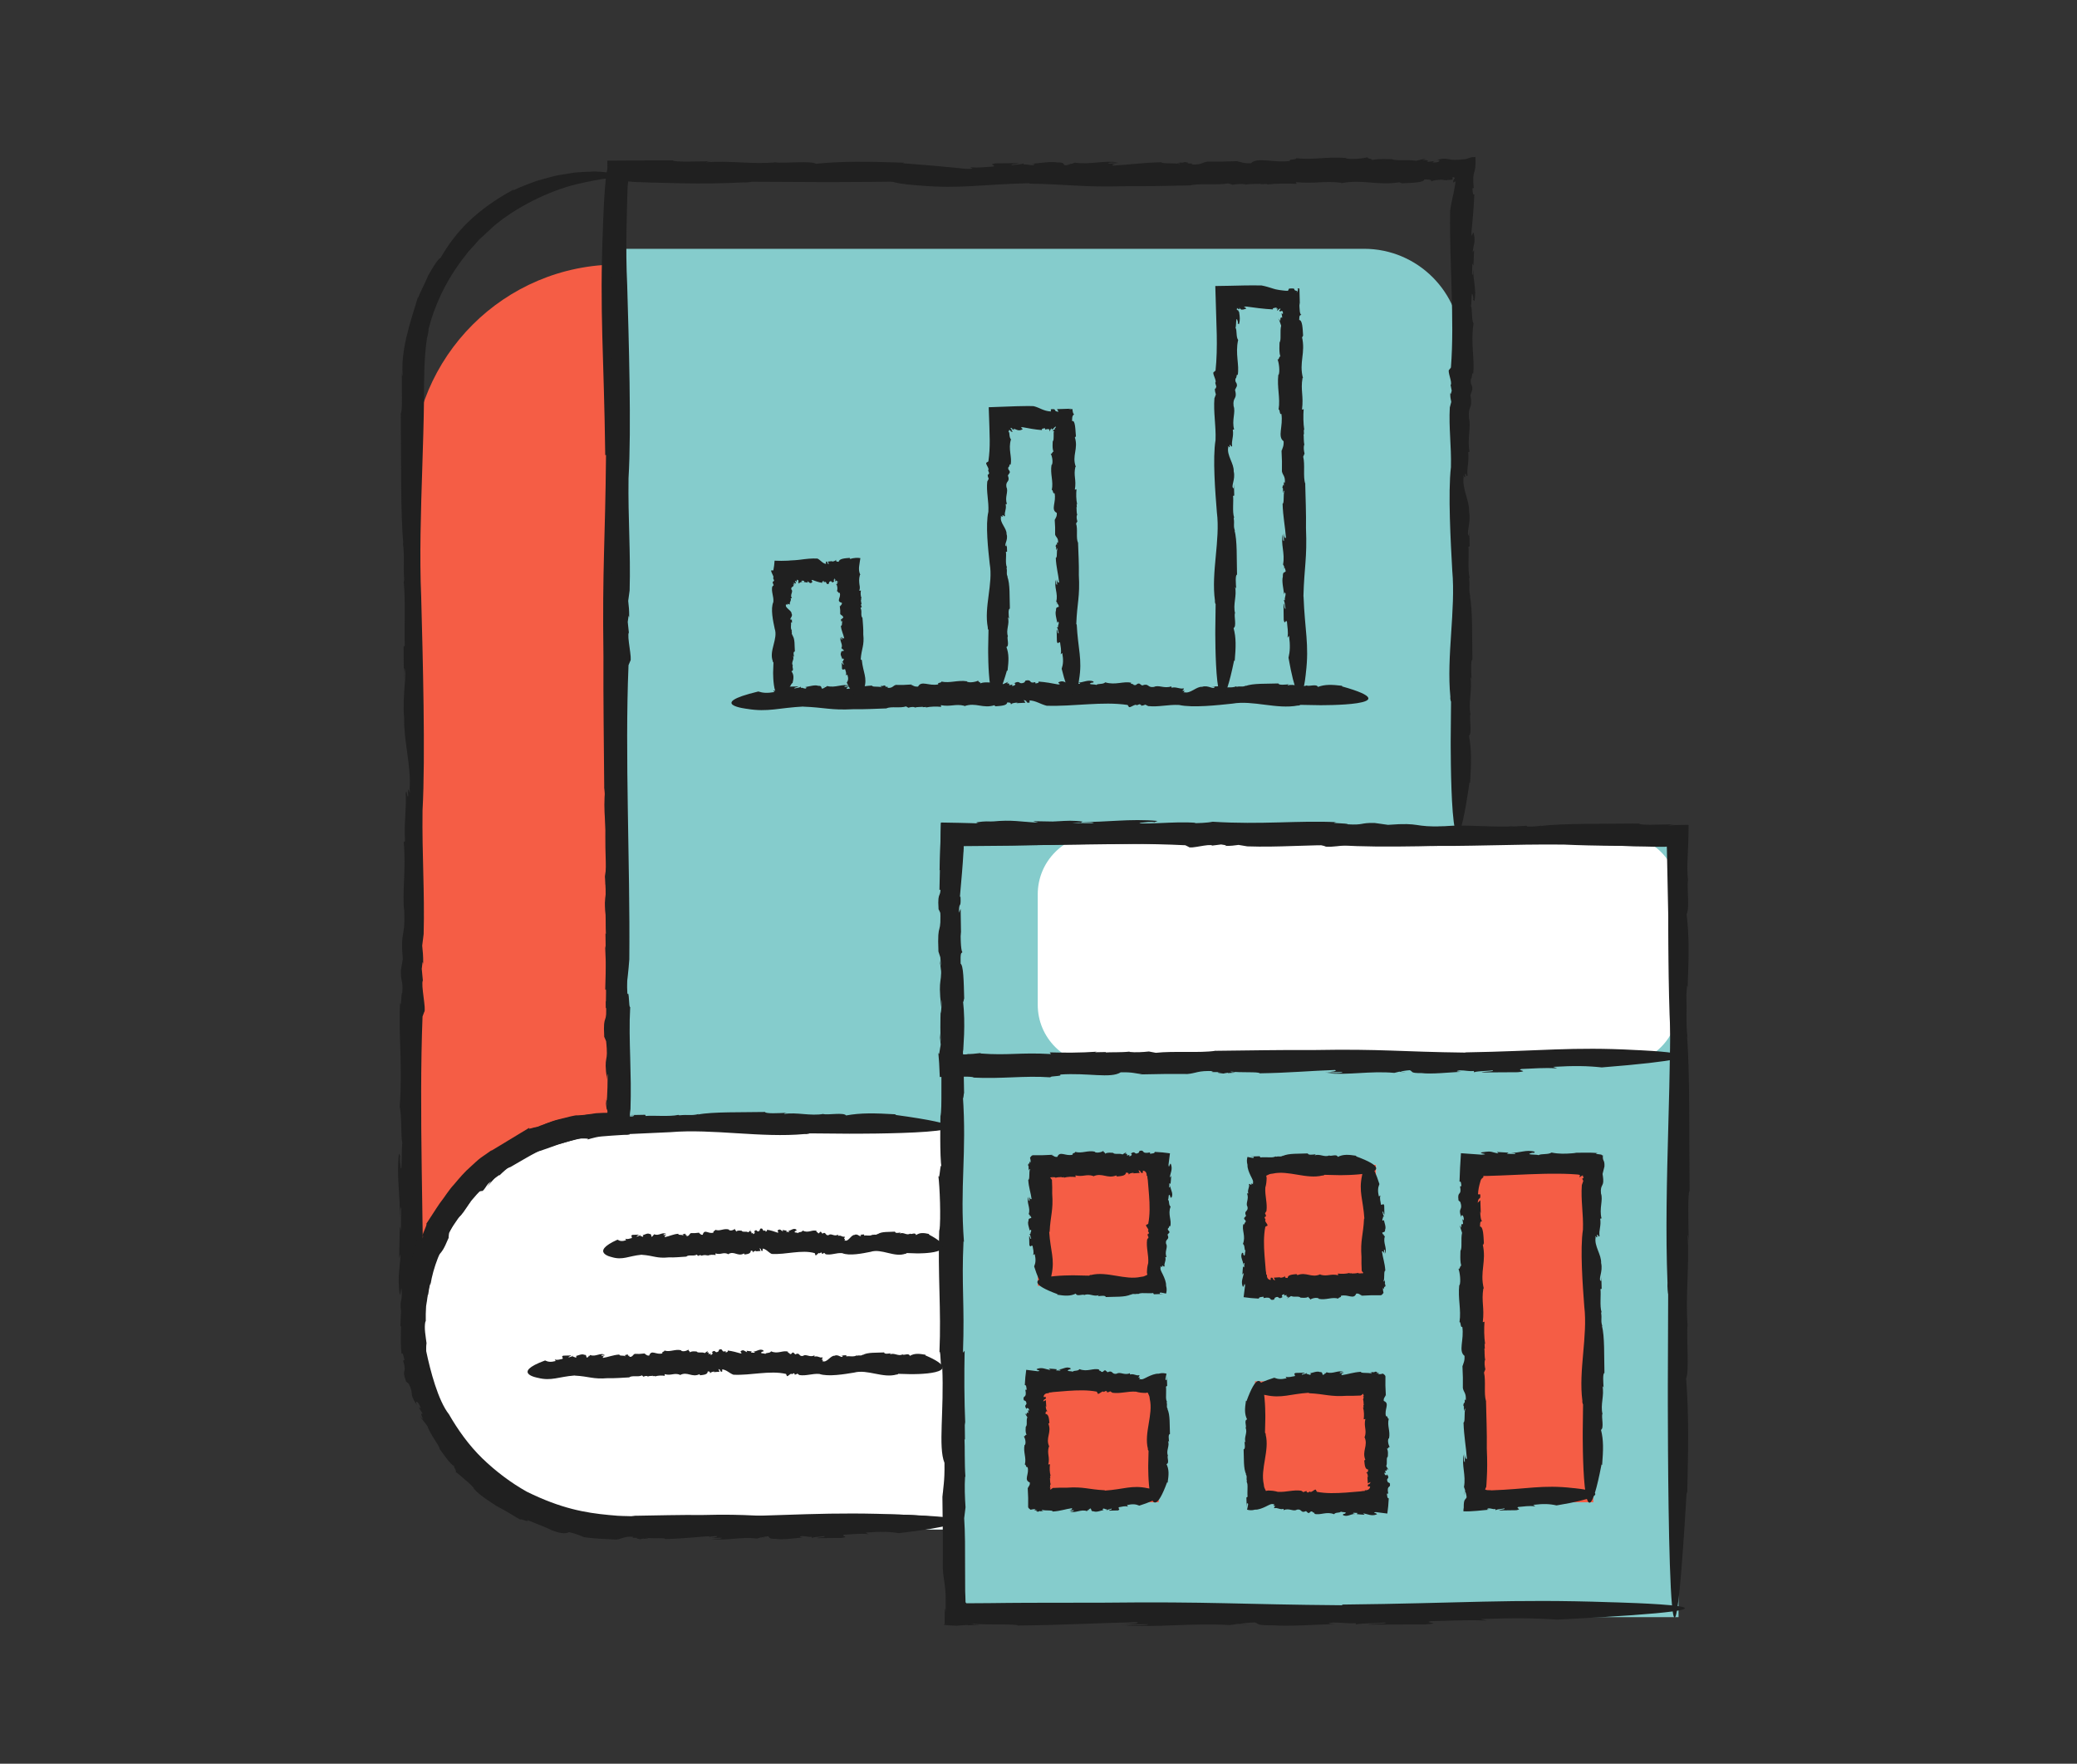 <svg xmlns="http://www.w3.org/2000/svg" width="106" height="90" viewBox="0 0 106 90" fill="none"><rect x="0" y="0" width="106" height="90" fill="#333333" stroke="none"/><g clip-path="url(#clip0_2036_5897)"><path d="M31.537 13.498V57.306C25.777 57.306 21.104 61.946 21.041 67.683V23.994C21.041 18.2 25.743 13.498 31.537 13.498Z" fill="#F55D45"></path><path d="M74.566 17.643V78.048H31.537C25.789 78.048 21.109 73.357 21.041 67.552C21.104 61.741 25.783 57.045 31.537 57.045V12.696H69.614C72.349 12.696 74.566 14.914 74.566 17.649V17.643Z" fill="#85CCCC"></path><path d="M74.566 57.306V78.048H31.537C25.789 78.048 21.109 73.42 21.041 67.677C21.104 61.94 25.783 57.301 31.537 57.301H74.566V57.306Z" fill="white"></path><path d="M85.665 42.586H48.611V82.522H85.665V42.586Z" fill="#85CCCC"></path><path d="M82.618 42.586H56.008C54.325 42.586 52.961 43.95 52.961 45.634V51.274C52.961 52.957 54.325 54.321 56.008 54.321H82.618C84.301 54.321 85.665 52.957 85.665 51.274V45.634C85.665 43.95 84.301 42.586 82.618 42.586Z" fill="white"></path><path d="M81.315 59.438H75.141V76.66H81.315V59.438Z" fill="#F55D45"></path><path d="M59.136 59.438H52.961V65.613H59.136V59.438Z" fill="#F55D45"></path><path d="M59.136 70.486H52.961V76.66H59.136V70.486Z" fill="#F55D45"></path><path d="M70.222 59.438H64.048V65.613H70.222V59.438Z" fill="white"></path><path d="M70.222 70.486H64.048V76.66H70.222V70.486Z" fill="#F55D45"></path><path d="M31.951 27.269L31.917 27.604C31.917 27.604 31.945 27.513 31.951 27.269Z" fill="#202020"></path><path d="M20.614 29.697C20.614 29.697 20.614 29.64 20.608 29.617C20.608 29.674 20.608 29.691 20.614 29.697Z" fill="#202020"></path><path d="M30.837 40.227V40.209C30.837 40.181 30.831 40.147 30.831 40.124V40.227H30.837Z" fill="#202020"></path><path d="M30.928 23.221C30.888 27.684 30.735 28.866 30.797 33.495C30.786 35.701 30.82 38.055 30.837 40.209C30.957 41.233 30.837 43.041 30.939 44.252L30.871 44.724C30.905 45.139 30.928 45.634 30.894 46.049L30.877 46.02C30.928 46.646 30.9 47.345 30.922 47.658L30.9 47.629L30.911 48.386L30.883 48.255C30.939 49.341 30.939 50.461 30.917 51.45L31.002 51.37C30.911 53.48 31.082 54.253 30.974 56.158L30.951 56.129C30.962 56.283 30.974 56.425 30.985 56.567C30.996 56.607 31.002 56.653 31.008 56.698V56.766C31.008 56.766 31.019 56.812 30.991 56.806L30.866 56.817C30.866 56.817 30.502 56.817 30.263 56.852C30.007 56.88 29.757 56.908 29.507 56.937C28.517 57.107 27.483 57.346 26.374 58.057C26.658 57.892 26.226 58.074 26.243 58.057C25.186 58.648 24.219 59.518 24.327 59.654C23.679 60.229 23.781 60.104 23.651 60.138C23.713 60.195 23.19 60.735 22.809 61.292L22.974 61.025C22.576 61.536 22.235 62.088 21.928 62.657C22.019 62.56 22.127 62.48 22.229 62.395C21.706 63.265 21.962 62.543 21.547 63.435L21.655 63.47C21.518 63.788 21.393 64.078 21.274 64.357C21.154 64.629 21.075 64.897 20.967 65.158C20.859 65.42 20.785 65.687 20.711 65.977C20.637 66.267 20.546 66.568 20.518 66.915C20.501 67.165 20.483 67.415 20.466 67.671H21.609C21.626 62.389 21.376 56.766 21.564 51.871L21.649 51.643C21.768 51.547 21.467 50.233 21.581 50.034L21.524 49.437C21.547 49.273 21.57 48.92 21.598 49.216C21.598 48.664 21.581 48.653 21.547 48.255L21.621 47.663C21.677 45.492 21.535 43.644 21.564 41.358C21.717 38.612 21.575 33.444 21.496 30.47C21.405 28.378 21.479 26.115 21.552 23.84C21.587 22.703 21.626 21.56 21.638 20.435C21.638 19.28 21.643 18.268 21.791 17.256C21.837 17.131 21.888 16.79 21.871 16.79C22.178 15.59 22.718 14.448 23.446 13.441C23.446 13.441 23.611 13.208 23.901 12.844C24.06 12.674 24.247 12.463 24.452 12.23C24.68 12.014 24.935 11.781 25.208 11.531C26.34 10.57 28.011 9.746 29.387 9.41C30.075 9.245 30.667 9.137 31.065 9.092C31.457 9.023 31.65 8.961 31.525 8.898C31.463 8.864 31.326 8.836 31.087 8.807C30.854 8.79 30.519 8.728 30.087 8.762C29.871 8.773 29.62 8.779 29.348 8.802C29.075 8.847 28.773 8.898 28.444 8.95C28.114 9.018 27.767 9.131 27.375 9.234C26.999 9.37 26.59 9.524 26.163 9.728L26.237 9.655C24.27 10.729 23.253 11.832 22.485 13.157C22.354 13.214 22.11 13.606 21.865 14.038C21.666 14.493 21.427 14.965 21.331 15.21V15.158C20.938 16.455 20.438 17.859 20.552 19.201C20.54 19.15 20.495 19.121 20.512 18.814C20.489 19.775 20.557 21.003 20.455 21.083C20.478 23.277 20.438 26.342 20.586 27.752L20.557 27.655C20.66 28.457 20.575 28.696 20.626 29.589C20.614 29.64 20.609 29.702 20.603 29.691C20.705 30.567 20.62 32.238 20.66 32.949L20.597 32.994L20.614 34.734L20.626 34.086C20.802 34.313 20.518 35.399 20.626 36.662C20.603 37.844 20.99 39.055 20.904 40.283C20.984 40.869 20.773 39.766 20.836 40.642C20.745 40.67 20.779 40.232 20.705 40.46C20.751 41.318 20.614 41.87 20.671 42.927L20.603 42.973C20.734 44.354 20.512 45.577 20.631 46.498C20.688 47.919 20.421 47.453 20.557 48.937L20.461 49.511C20.444 50.148 20.58 49.966 20.529 50.671C20.466 50.626 20.483 51.558 20.421 51.149C20.324 52.741 20.557 54.384 20.398 56.482C20.518 56.937 20.444 57.994 20.535 58.336C20.483 58.392 20.529 60.45 20.415 59.268C20.404 59.166 20.41 58.984 20.427 59.001L20.358 58.858C20.228 60.053 20.432 61.031 20.41 62.213C20.432 61.861 20.427 61.394 20.472 61.707L20.461 62.804L20.404 62.577L20.37 64.215L20.444 63.987C20.404 64.789 20.285 65.073 20.387 65.977C20.444 66.386 20.483 65.215 20.506 66.062C20.483 66.523 20.461 67.08 20.432 67.683H21.598C21.643 67.319 21.66 66.932 21.729 66.551C21.814 66.176 21.848 65.789 21.968 65.443C21.86 65.539 21.95 65.204 22.024 64.851L22.104 64.834C22.496 63.521 22.383 64.408 22.894 63.168V63.299C22.894 63.168 22.894 63.038 22.923 62.912C23.19 62.361 23.292 62.224 23.434 62.099C23.582 61.98 23.685 61.815 24.066 61.241C23.707 61.645 23.77 61.332 24.253 60.854L24.191 61.025C24.429 60.74 24.492 60.627 24.691 60.479C24.555 60.655 24.674 60.627 25.066 60.257L24.856 60.564C25.078 60.303 25.305 60.047 25.561 59.819C25.891 59.598 26.328 59.336 26.715 59.103C27.113 58.887 27.477 58.733 27.642 58.705C27.642 58.705 27.738 58.665 27.898 58.614C28.051 58.557 28.262 58.483 28.483 58.404C28.933 58.267 29.433 58.125 29.615 58.04C29.291 58.154 30.217 58.04 29.967 58.154C30.07 58.119 30.229 58.08 30.416 58.034C30.621 57.989 30.735 57.989 31.235 57.949C31.445 57.938 31.656 57.92 31.861 57.909H32.014L32.088 57.898H32.128C32.128 57.898 32.128 57.869 32.128 57.864C32.128 57.761 32.128 57.664 32.128 57.568C32.128 57.187 32.145 56.846 32.162 56.596L32.173 56.789C32.179 56.499 32.185 56.22 32.19 55.953C32.19 55.714 32.19 55.487 32.19 55.26C32.179 54.81 32.168 54.384 32.162 53.958C32.139 53.116 32.111 52.297 32.162 51.382C32.082 51.467 32.122 50.501 32.02 50.739C31.918 48.852 32.236 47.294 31.906 46.612C31.889 45.753 31.98 45.594 31.997 45.15L32.014 45.355C31.986 43.746 31.986 43.28 31.991 42.08C31.957 41.483 31.809 41.386 31.843 40.318C31.906 40.664 31.895 40.227 31.895 39.828C31.906 40.084 31.929 40.164 31.969 39.635C31.952 39.561 31.94 39.448 31.929 39.34C31.929 39.34 31.934 39.317 31.946 39.322C31.923 38.657 31.906 38.771 31.9 39.084C31.889 39.067 31.878 39.095 31.861 39.192C31.94 38.498 31.861 37.259 31.957 37.173C31.934 35.166 31.826 33.728 31.787 32.056C31.838 31.869 31.889 32.261 31.906 32.744L31.889 31.556C31.963 31.567 31.934 32.238 31.946 32.602C32.071 31.192 31.821 29.691 31.934 28.036L31.872 27.695L31.883 27.599C31.849 27.599 31.809 27.235 31.798 26.985C31.866 26.751 31.952 27.002 31.946 26.183C32.008 25.535 31.912 24.341 31.878 23.494C31.866 23.948 31.832 23.8 31.804 23.607C31.804 23.198 31.866 22.959 31.838 22.646L31.929 22.607C31.843 22.766 31.838 21.538 31.804 21.384C31.872 21.151 31.861 22.021 31.912 22.123C31.906 20.48 31.912 21.299 31.9 19.661C31.832 18.786 31.815 19.821 31.735 19.4C31.718 18.627 31.656 17.87 31.707 16.983L31.628 17.262C31.565 15.806 31.576 14.937 31.656 13.959C31.008 3.127 30.769 11.679 30.769 11.679C30.593 15.943 30.826 18.143 30.888 23.221H30.928Z" fill="#202020"></path><path d="M54.467 8.347L54.626 8.381C54.626 8.381 54.581 8.353 54.467 8.347Z" fill="#202020"></path><path d="M60.741 9.461H60.729C60.729 9.461 60.699 9.461 60.687 9.467H60.741V9.461Z" fill="#202020"></path><path d="M52.511 9.37C54.671 9.41 55.24 9.564 57.48 9.501C58.549 9.512 59.686 9.478 60.732 9.461C61.227 9.342 62.102 9.461 62.688 9.359L62.915 9.427C63.12 9.393 63.353 9.37 63.558 9.404L63.547 9.421C63.848 9.37 64.189 9.399 64.337 9.376L64.326 9.399L64.689 9.387L64.627 9.416C65.156 9.359 65.696 9.359 66.173 9.382L66.133 9.296C67.157 9.387 67.526 9.217 68.453 9.325L68.442 9.348C69.608 9.131 70.284 9.495 71.484 9.291C71.336 9.319 71.546 9.33 71.535 9.353C72.086 9.33 72.678 9.319 72.689 9.154C73.093 9.154 73.019 9.205 73.07 9.268C73.07 9.2 73.417 9.166 73.735 9.166L73.593 9.194H73.809L73.912 9.183L74.128 9.171C74.139 9.126 74.139 9.08 74.133 9.035C74.224 9.046 74.247 9.069 74.241 9.092C74.196 9.177 74.145 9.188 74.167 9.319L74.281 9.251C74.281 9.359 74.258 9.45 74.241 9.529C74.219 9.66 74.196 9.797 74.167 9.927C74.111 10.189 74.048 10.445 74.008 10.763C73.963 13.424 74.241 16.284 74.048 18.757L73.963 18.865C73.843 18.911 74.145 19.548 74.031 19.644L74.088 19.934C74.065 20.014 74.042 20.184 74.014 20.042C74.014 20.309 74.031 20.315 74.065 20.509L73.991 20.793C73.934 21.845 74.076 22.737 74.048 23.84C73.894 25.171 74.037 27.667 74.116 29.111C74.298 31.135 73.815 33.489 74.02 35.564C74.002 35.633 74.042 35.809 74.054 35.803L74.037 37.702C74.037 37.702 73.991 46.901 74.998 39.914L75.026 39.959C75.088 38.919 75.106 38.265 74.969 37.549C75.134 37.435 74.986 36.696 75.037 36.451L75.049 36.474C74.924 35.843 75.151 35.172 75.043 34.558C75.054 34.581 75.1 34.592 75.106 34.734C75.083 34.291 75.049 33.682 75.145 33.648C75.123 32.585 75.162 31.101 75.015 30.419L75.043 30.464C74.941 30.078 75.026 29.964 74.975 29.526C74.986 29.503 74.992 29.469 74.998 29.475C74.895 29.054 74.981 28.241 74.941 27.9L75.003 27.877L74.986 27.036L74.975 27.348C74.799 27.24 75.083 26.712 74.975 26.103C74.998 25.535 74.611 24.943 74.696 24.352C74.617 24.068 74.827 24.602 74.764 24.176C74.855 24.164 74.821 24.375 74.895 24.267C74.85 23.852 74.986 23.584 74.929 23.073L74.998 23.05C74.867 22.379 75.088 21.788 74.969 21.344C74.912 20.656 75.18 20.884 75.043 20.167L75.14 19.889C75.157 19.582 75.02 19.667 75.071 19.326C75.134 19.349 75.117 18.894 75.18 19.093C75.276 18.32 75.043 17.529 75.202 16.512C75.083 16.29 75.157 15.778 75.066 15.613C75.117 15.585 75.071 14.59 75.185 15.164C75.197 15.215 75.191 15.3 75.174 15.295L75.242 15.363C75.373 14.783 75.168 14.311 75.191 13.737C75.168 13.907 75.174 14.135 75.128 13.981L75.14 13.447L75.197 13.555L75.231 12.765L75.157 12.873C75.197 12.486 75.316 12.35 75.214 11.912C75.157 11.713 75.117 12.281 75.094 11.872C75.145 11.355 75.219 10.576 75.242 9.916C75.162 9.979 75.162 9.802 75.145 9.615L75.214 9.592C75.202 9.535 75.197 9.387 75.191 9.291C75.191 9.194 75.191 9.12 75.191 9.058C75.197 8.932 75.214 8.864 75.236 8.796C75.276 8.665 75.322 8.54 75.299 8.011C75.242 8.011 75.18 8.017 75.106 8.023L75.27 7.972L74.799 8.119C74.201 8.188 74.088 8.154 73.917 8.119C73.872 8.114 73.832 8.108 73.792 8.102C73.764 8.102 73.73 8.097 73.69 8.097C73.61 8.097 73.496 8.119 73.32 8.165C73.599 8.154 73.451 8.318 73.11 8.29L73.195 8.222C73.007 8.239 72.945 8.267 72.82 8.25C72.934 8.216 72.877 8.154 72.604 8.165L72.791 8.08L72.268 8.205C71.865 8.131 71.222 8.222 71.057 8.125C71.057 8.125 70.187 8.08 69.988 8.182C70.165 8.114 69.681 8.091 69.818 8.017C69.59 8.091 68.925 8.154 68.664 8.074L68.715 8.063C67.731 7.983 67.032 8.171 66.151 8.074C66.19 8.154 65.724 8.114 65.838 8.216C64.922 8.318 64.172 8 63.842 8.33C63.427 8.347 63.347 8.256 63.137 8.239L63.234 8.222C62.455 8.25 62.227 8.25 61.648 8.244C61.358 8.279 61.312 8.426 60.795 8.392C60.959 8.33 60.749 8.341 60.556 8.341C60.681 8.33 60.715 8.307 60.465 8.267C60.431 8.284 60.374 8.296 60.323 8.307C60.323 8.307 60.311 8.301 60.317 8.29C59.993 8.313 60.05 8.33 60.198 8.335C60.192 8.347 60.198 8.358 60.249 8.375C59.913 8.296 59.316 8.375 59.271 8.279C58.299 8.301 57.605 8.409 56.798 8.449C56.707 8.398 56.894 8.347 57.133 8.33L56.559 8.347C56.559 8.273 56.889 8.301 57.065 8.29C56.383 8.165 55.655 8.415 54.853 8.301L54.688 8.364L54.643 8.353C54.643 8.387 54.467 8.426 54.347 8.438C54.233 8.37 54.353 8.284 53.96 8.29C53.648 8.227 53.068 8.324 52.658 8.358C52.88 8.37 52.806 8.404 52.715 8.432C52.516 8.432 52.403 8.37 52.249 8.398L52.232 8.307C52.312 8.392 51.715 8.398 51.641 8.432C51.527 8.364 51.948 8.375 51.999 8.324C51.203 8.33 51.601 8.324 50.805 8.335C50.379 8.404 50.885 8.421 50.68 8.5C50.304 8.517 49.941 8.58 49.508 8.529L49.645 8.608C48.94 8.671 48.519 8.66 48.047 8.58C42.805 9.228 46.944 9.467 46.944 9.467C49.008 9.643 50.071 9.41 52.528 9.348L52.511 9.37Z" fill="#202020"></path><path d="M31.962 78.463L31.661 78.429C31.661 78.429 31.741 78.457 31.962 78.463Z" fill="#202020"></path><path d="M31.11 13.813C31.11 13.813 31.11 13.76 31.105 13.737C31.105 13.789 31.105 13.807 31.11 13.813Z" fill="#202020"></path><path d="M22.895 72.163C22.895 72.163 22.895 72.175 22.9 72.175C22.912 72.198 22.93 72.216 22.941 72.239L22.895 72.163Z" fill="#202020"></path><path d="M35.642 77.439C34.63 77.422 33.805 77.405 33.066 77.394C32.696 77.382 32.355 77.371 32.02 77.365C31.855 77.365 31.69 77.354 31.525 77.348L31.07 77.309C29.871 77.195 28.637 76.984 26.886 76.12C26.073 75.665 25.299 75.08 24.611 74.415C23.923 73.744 23.366 72.959 22.911 72.169C22.36 71.469 21.962 69.957 21.751 68.945C21.751 68.808 21.746 68.678 21.768 68.541C21.729 68.194 21.632 67.774 21.712 67.421L21.729 67.444C21.723 67.182 21.729 66.898 21.746 66.654C21.786 66.409 21.82 66.193 21.831 66.062L21.848 66.085C21.877 65.869 21.911 65.659 21.968 65.454V65.568C22.11 64.647 22.496 63.754 22.906 63.02L22.803 63.043C23.298 62.276 23.651 61.775 24.026 61.303C24.407 60.849 24.805 60.411 25.487 59.956V59.984C26.226 59.245 27.011 58.915 27.767 58.614C28.557 58.358 29.348 58.136 30.399 57.915C30.138 57.983 30.519 57.937 30.496 57.96C30.621 57.943 30.729 57.943 30.871 57.926C31.093 57.909 31.315 57.898 31.531 57.881C31.639 57.875 31.747 57.864 31.849 57.858L32.003 57.846H32.077L32.117 57.841C32.117 57.829 32.117 57.818 32.117 57.801C32.111 57.596 32.105 57.409 32.099 57.227C32.071 56.431 32.031 56.289 31.946 56.255C31.946 55.498 31.997 55.64 32.06 55.538C31.991 55.538 31.957 54.884 31.957 54.293L31.986 54.566L31.963 52.871L31.826 53.201C31.866 52.303 31.991 52.974 31.957 52.115L31.843 52.127C31.866 50.887 32.031 50.159 32.117 48.954C32.162 43.956 31.883 38.589 32.077 33.944L32.162 33.739C32.281 33.648 31.98 32.454 32.094 32.278L32.037 31.738C32.06 31.584 32.082 31.266 32.111 31.533C32.111 31.033 32.094 31.021 32.06 30.663L32.133 30.129C32.19 28.156 32.048 26.479 32.077 24.403C32.23 21.907 32.088 17.216 32.008 14.51C31.963 13.6 31.957 12.657 31.974 11.69C31.986 11.207 31.997 10.723 32.008 10.229L32.031 9.512L32.06 9.257L32.361 9.285L33.168 9.313C33.709 9.325 34.243 9.336 34.777 9.353C35.841 9.37 36.892 9.365 37.91 9.308C38.035 9.325 38.365 9.285 38.359 9.274L41.919 9.291C41.919 9.291 59.186 9.336 46.069 8.33L46.154 8.301C44.204 8.239 42.976 8.222 41.634 8.358C41.424 8.193 40.031 8.341 39.576 8.29L39.622 8.279C38.433 8.404 37.171 8.176 36.028 8.284C36.074 8.273 36.096 8.227 36.364 8.222C35.528 8.244 34.385 8.279 34.322 8.182C33.31 8.182 32.133 8.193 30.996 8.199C30.996 8.716 31.002 9.228 31.008 9.723C31.013 10.036 31.019 10.337 31.025 10.621C31.042 11.19 31.07 11.684 31.116 12.054L31.087 11.969C31.19 12.696 31.104 12.912 31.156 13.726C31.144 13.771 31.139 13.828 31.133 13.816C31.235 14.613 31.15 16.131 31.19 16.773L31.127 16.813L31.144 18.393L31.156 17.802C31.332 18.007 31.047 18.996 31.156 20.145C31.133 21.219 31.52 22.322 31.434 23.431C31.514 23.96 31.303 22.965 31.366 23.755C31.275 23.784 31.309 23.386 31.235 23.59C31.281 24.369 31.144 24.869 31.201 25.83L31.133 25.87C31.264 27.127 31.042 28.235 31.161 29.071C31.218 30.362 30.951 29.941 31.087 31.283L30.991 31.806C30.974 32.38 31.11 32.221 31.059 32.858C30.996 32.818 31.013 33.665 30.951 33.29C30.854 34.734 31.087 36.224 30.928 38.129C31.047 38.544 30.974 39.499 31.065 39.812C31.013 39.863 31.059 41.733 30.945 40.659C30.934 40.568 30.939 40.403 30.957 40.414L30.888 40.283C30.758 41.369 30.962 42.256 30.939 43.331C30.962 43.013 30.957 42.586 31.002 42.87L30.991 43.871L30.934 43.661L30.9 45.15L30.974 44.946C30.934 45.673 30.814 45.929 30.917 46.754C30.974 47.123 31.013 46.066 31.036 46.833C30.985 47.806 30.911 49.267 30.888 50.506C30.968 50.392 30.968 50.722 30.985 51.069L30.917 51.109C31.013 52.428 30.763 51.592 30.837 52.9L30.786 52.786L30.934 53.133C31.076 54.316 30.786 53.77 30.979 55.083C30.968 54.566 31.133 54.839 31.104 55.475L31.036 55.316C31.053 55.669 31.082 55.788 31.065 56.021C31.03 55.811 30.968 55.908 30.979 56.431L30.894 56.084L30.957 56.573C30.979 56.613 30.996 56.664 31.019 56.732C31.002 56.749 31.019 56.8 30.979 56.789H30.877H30.769C30.655 56.795 30.536 56.8 30.428 56.806C29.973 56.874 29.581 56.931 29.41 56.914C29.41 56.914 29.302 56.925 29.137 56.965C28.972 57.005 28.75 57.062 28.517 57.119C28.051 57.232 27.568 57.465 27.397 57.568C27.545 57.477 27.397 57.511 27.238 57.539C27.085 57.585 26.92 57.636 27.028 57.539C26.579 57.812 25.572 58.421 25.055 58.733L25.129 58.665C24.924 58.807 24.731 58.944 24.543 59.075C24.361 59.211 24.202 59.37 24.037 59.518C23.707 59.802 23.44 60.121 23.178 60.434C22.9 60.729 22.695 61.082 22.445 61.4C22.212 61.736 21.996 62.094 21.751 62.458C21.86 62.423 21.41 63.236 21.604 63.077C20.91 64.721 20.427 66.182 20.688 66.858C20.671 67.262 20.637 67.507 20.609 67.694C20.597 67.887 20.58 68.029 20.58 68.246L20.552 68.052C20.677 69.587 20.83 70.014 21.149 71.1C21.388 71.617 21.518 71.657 21.939 72.567C21.751 72.299 21.916 72.675 22.121 72.993C21.985 72.794 21.928 72.737 22.155 73.181C22.206 73.232 22.274 73.317 22.337 73.397C22.337 73.403 22.337 73.42 22.337 73.414C22.508 73.681 22.593 73.778 22.61 73.784C22.627 73.789 22.564 73.71 22.496 73.579C22.513 73.585 22.508 73.556 22.474 73.471C22.604 73.778 22.906 74.119 23.127 74.432C23.372 74.727 23.588 74.949 23.576 75.017C24.907 76.382 26.163 77.013 27.613 77.559C27.761 77.661 27.392 77.604 26.977 77.411C27.312 77.582 27.67 77.689 28.017 77.809C27.989 77.866 27.386 77.655 27.079 77.502C28.267 78.167 29.723 78.292 31.264 78.446L31.588 78.4L31.679 78.412C31.679 78.377 32.014 78.338 32.236 78.326C32.446 78.395 32.219 78.48 32.964 78.474C33.555 78.537 34.635 78.44 35.408 78.406C34.993 78.395 35.13 78.36 35.306 78.332C35.676 78.332 35.892 78.395 36.182 78.366L36.216 78.457C36.068 78.372 37.188 78.366 37.325 78.332C37.535 78.4 36.745 78.389 36.654 78.44C38.149 78.434 37.398 78.44 38.894 78.429C39.69 78.361 38.752 78.343 39.133 78.264C39.838 78.247 40.52 78.184 41.327 78.235L41.071 78.156C42.391 78.093 43.181 78.105 44.074 78.184C53.915 77.536 46.149 77.297 46.149 77.297C42.277 77.121 40.275 77.354 35.664 77.417L35.642 77.439Z" fill="#202020"></path><path d="M39.052 78.463L38.882 78.429C38.882 78.429 38.927 78.457 39.052 78.463Z" fill="#202020"></path><path d="M32.4 77.349H32.413C32.413 77.349 32.443 77.349 32.461 77.343H32.407L32.4 77.349Z" fill="#202020"></path><path d="M41.128 77.439C38.837 77.4 38.228 77.246 35.857 77.309C34.726 77.297 33.515 77.331 32.412 77.348C32.15 77.405 31.775 77.417 31.417 77.4C31.064 77.371 30.701 77.371 30.405 77.382L30.189 77.28C29.984 77.28 29.745 77.275 29.552 77.206L29.569 77.189C29.268 77.166 28.944 77.053 28.796 77.041L28.813 77.024C28.694 77.002 28.574 76.968 28.46 76.928H28.529C28.273 76.859 28.017 76.78 27.772 76.695C27.534 76.598 27.306 76.473 27.096 76.365V76.456C26.647 76.2 26.362 76.001 26.055 75.853C25.771 75.671 25.492 75.495 25.168 75.159H25.191C24.941 75 24.73 74.835 24.549 74.671C24.378 74.489 24.236 74.301 24.094 74.119C23.94 73.943 23.821 73.738 23.673 73.539C23.525 73.34 23.343 73.141 23.15 72.902C23.252 73.016 23.15 72.823 23.173 72.823C22.843 72.373 22.593 71.839 22.439 71.901C22.257 71.532 22.337 71.583 22.371 71.509C22.308 71.538 22.155 71.219 22.035 70.918L22.115 71.049L21.945 70.622L21.814 70.184L21.734 70.395C21.643 69.906 21.859 70.23 21.706 69.786L21.598 69.815C21.495 69.138 21.581 68.723 21.637 68.081C21.603 66.762 21.791 65.363 22.263 64.072C22.729 62.782 23.502 61.616 24.452 60.797L24.583 60.775C24.702 60.831 24.969 60.183 25.117 60.206C25.174 60.127 25.237 60.047 25.305 59.979C25.384 59.944 25.538 59.865 25.436 59.973C25.652 59.819 25.646 59.797 25.782 59.654C25.873 59.62 25.964 59.581 26.061 59.547C26.971 59.029 27.733 58.517 28.813 58.227C29.478 58.119 30.416 57.943 31.389 57.903C32.406 57.858 33.452 57.807 34.22 57.773C36.369 57.591 38.865 58.074 41.066 57.869C41.139 57.886 41.321 57.846 41.321 57.835L43.334 57.852C43.334 57.852 53.096 57.898 45.682 56.891L45.733 56.863C44.63 56.8 43.937 56.783 43.181 56.92C43.061 56.755 42.277 56.903 42.015 56.852L42.038 56.84C41.367 56.965 40.651 56.738 40.008 56.846C40.031 56.834 40.048 56.789 40.196 56.783C39.724 56.806 39.076 56.84 39.041 56.743C37.916 56.766 36.341 56.726 35.619 56.874L35.67 56.846C35.26 56.948 35.135 56.863 34.675 56.914C34.652 56.903 34.618 56.897 34.624 56.891C34.175 56.994 33.316 56.908 32.952 56.948L32.929 56.886L32.037 56.903L32.372 56.914C32.253 57.096 31.713 56.783 31.03 56.943C30.718 56.943 30.405 57.045 30.104 57.187C29.802 57.329 29.501 57.414 29.182 57.466C28.904 57.619 29.416 57.272 28.983 57.443C28.949 57.358 29.177 57.335 29.046 57.295C28.62 57.449 28.296 57.38 27.789 57.642L27.744 57.585C27.414 57.761 27.096 57.886 26.8 58.006C26.499 58.114 26.232 58.227 26.061 58.415C25.447 58.853 25.498 58.489 24.941 59.08L24.634 59.188C24.355 59.393 24.526 59.438 24.207 59.654C24.185 59.592 23.821 59.939 23.946 59.751C23.588 60.001 23.332 60.371 23.03 60.729C22.769 61.127 22.451 61.514 22.104 61.969C22.087 62.105 21.99 62.287 21.899 62.458C21.814 62.634 21.74 62.81 21.734 62.907C21.666 62.907 21.239 63.936 21.404 63.305C21.422 63.254 21.467 63.163 21.478 63.18L21.45 63.083C21.234 63.345 21.154 63.635 21.08 63.925C21.006 64.22 20.933 64.516 20.859 64.811C20.933 64.635 20.989 64.391 20.989 64.567L20.825 65.141L20.802 65.005C20.711 65.289 20.625 65.573 20.574 65.869L20.665 65.761C20.569 66.182 20.387 66.318 20.461 66.824C20.506 67.052 20.586 66.421 20.58 66.881C20.546 67.171 20.461 67.529 20.461 67.916C20.466 68.297 20.438 68.712 20.495 69.081C20.563 69.002 20.591 69.201 20.642 69.4L20.574 69.434C20.802 70.19 20.455 69.752 20.728 70.503L20.66 70.446L20.859 70.611C21.171 71.248 20.83 71.026 21.274 71.697C21.154 71.413 21.37 71.504 21.473 71.867L21.376 71.805C21.461 71.998 21.529 72.044 21.575 72.174C21.484 72.078 21.456 72.157 21.603 72.43L21.433 72.282L21.802 72.754C21.95 73.186 22.411 73.744 22.445 73.948C22.445 73.948 22.581 74.147 22.746 74.363C22.905 74.585 23.11 74.807 23.23 74.847C23.048 74.744 23.394 75.159 23.23 75.097C23.343 75.165 23.537 75.33 23.724 75.501C23.923 75.66 24.116 75.842 24.202 75.967L24.156 75.938C24.532 76.359 24.958 76.587 25.333 76.848C25.748 77.053 26.118 77.297 26.55 77.547C26.55 77.456 26.999 77.718 26.925 77.57C27.397 77.763 27.829 77.923 28.176 78.093C28.534 78.23 28.836 78.292 29.046 78.184C29.489 78.287 29.563 78.361 29.797 78.423H29.683C30.541 78.548 30.797 78.514 31.434 78.565C31.747 78.542 31.792 78.383 32.344 78.423C32.167 78.486 32.389 78.474 32.594 78.474C32.463 78.486 32.423 78.508 32.691 78.548C32.73 78.531 32.787 78.52 32.844 78.508C32.844 78.508 32.855 78.514 32.85 78.525C33.191 78.503 33.134 78.486 32.975 78.48C32.98 78.469 32.975 78.457 32.918 78.44C33.276 78.52 33.907 78.44 33.953 78.537C34.982 78.514 35.721 78.406 36.58 78.366C36.676 78.417 36.477 78.469 36.227 78.486L36.835 78.469C36.835 78.542 36.483 78.514 36.301 78.525C37.023 78.65 37.796 78.4 38.643 78.514L38.82 78.451L38.871 78.463C38.871 78.429 39.059 78.389 39.184 78.377C39.303 78.446 39.178 78.531 39.599 78.525C39.928 78.588 40.542 78.491 40.98 78.457C40.747 78.446 40.821 78.412 40.923 78.383C41.134 78.383 41.253 78.446 41.418 78.417L41.441 78.508C41.355 78.423 41.992 78.417 42.066 78.383C42.186 78.451 41.742 78.44 41.685 78.491C42.527 78.486 42.106 78.491 42.953 78.48C43.402 78.412 42.874 78.395 43.084 78.315C43.482 78.298 43.869 78.235 44.323 78.287L44.181 78.207C44.926 78.144 45.375 78.156 45.876 78.235C51.436 77.587 47.047 77.348 47.047 77.348C44.858 77.172 43.726 77.405 41.122 77.468L41.128 77.439Z" fill="#202020"></path><path d="M63.706 82.937L63.313 82.903C63.313 82.903 63.422 82.932 63.706 82.937Z" fill="#202020"></path><path d="M86.091 50.586C86.091 50.614 86.091 50.648 86.097 50.677C86.097 50.609 86.097 50.592 86.091 50.586Z" fill="#202020"></path><path d="M68.51 81.914C63.217 81.874 61.812 81.721 56.326 81.783C55.058 81.783 53.75 81.783 52.448 81.789C51.8 81.789 51.146 81.8 50.504 81.806C50.185 81.806 49.861 81.806 49.548 81.812C49.327 81.812 49.378 81.812 49.355 81.812H49.31V81.795C49.293 81.795 49.281 81.772 49.276 81.749C49.276 81.579 49.264 81.397 49.258 81.209C49.258 80.811 49.258 80.39 49.253 79.953C49.253 79.083 49.258 78.19 49.207 77.474L49.276 76.916C49.242 76.422 49.219 75.842 49.253 75.341L49.27 75.376C49.219 74.636 49.247 73.801 49.224 73.437L49.247 73.465L49.236 72.567L49.264 72.72C49.207 71.43 49.207 70.099 49.23 68.928L49.145 69.025C49.236 66.523 49.065 65.608 49.173 63.345L49.196 63.373C48.98 60.519 49.344 58.858 49.139 55.913C49.167 56.283 49.179 55.754 49.202 55.788C49.179 54.435 49.167 52.985 49.003 52.962C49.003 51.973 49.054 52.155 49.116 52.03C49.048 52.036 49.014 51.177 49.014 50.404L49.042 50.756L49.02 48.545L48.883 48.977C48.923 47.806 49.048 48.681 49.014 47.555L48.9 47.572C48.923 45.952 49.088 45.002 49.173 43.428C49.173 43.337 49.173 43.24 49.173 43.143C50.555 43.138 51.953 43.126 53.364 43.12C54.961 43.098 56.565 43.081 58.151 43.058C61.329 43.018 64.445 43.007 67.35 43.098L67.618 43.183C67.737 43.303 69.295 43.001 69.522 43.115L70.227 43.058C70.426 43.081 70.841 43.103 70.495 43.132C71.148 43.132 71.165 43.115 71.632 43.081L72.331 43.155C74.907 43.212 77.096 43.069 79.808 43.098C80.564 43.132 81.474 43.155 82.469 43.16C82.969 43.16 83.486 43.16 84.021 43.16C84.288 43.16 84.555 43.16 84.828 43.16H85.067C85.112 45.48 85.164 47.902 85.198 49.642C85.38 54.606 84.896 60.382 85.101 65.46C85.084 65.624 85.124 66.051 85.135 66.051L85.118 70.702C85.118 70.702 85.073 93.257 86.079 76.12L86.108 76.234C86.17 73.687 86.187 72.084 86.051 70.332C86.216 70.054 86.068 68.24 86.119 67.643L86.13 67.7C86.005 66.148 86.233 64.499 86.124 63.003C86.136 63.06 86.181 63.094 86.187 63.435C86.164 62.344 86.13 60.854 86.227 60.775C86.204 58.171 86.244 54.532 86.096 52.866L86.124 52.98C86.022 52.03 86.108 51.746 86.056 50.682C86.068 50.626 86.073 50.552 86.079 50.563C85.977 49.528 86.062 47.538 86.022 46.703L86.085 46.646L86.068 44.582L86.056 45.355C85.977 45.23 85.994 44.877 86.028 44.383C86.039 44.133 86.056 43.848 86.073 43.547C86.073 43.467 86.073 43.382 86.079 43.297C86.079 43.172 86.079 43.047 86.079 42.922C86.079 42.671 86.073 42.416 86.068 42.148C85.931 42.148 85.789 42.16 85.647 42.165C85.385 42.165 85.107 42.165 84.857 42.177C84.68 42.182 84.504 42.2 84.328 42.211C83.981 42.251 83.623 42.29 83.259 42.325C82.543 42.41 81.82 42.484 81.093 42.438C80.399 42.518 81.701 42.307 80.666 42.37C80.632 42.279 81.15 42.313 80.882 42.239C79.865 42.285 79.211 42.148 77.96 42.205L77.909 42.137C76.271 42.268 74.816 42.046 73.73 42.165C72.041 42.222 72.598 41.955 70.836 42.091L70.153 41.995C69.403 41.978 69.613 42.114 68.778 42.063C68.829 42.001 67.72 42.017 68.209 41.955C66.321 41.858 64.377 42.091 61.886 41.932C61.346 42.052 60.095 41.978 59.692 42.069C59.623 42.017 57.184 42.063 58.589 41.949C58.708 41.938 58.924 41.944 58.907 41.961L59.078 41.892C57.656 41.762 56.502 41.966 55.098 41.944C55.513 41.966 56.07 41.961 55.695 42.006L54.393 41.995L54.666 41.938L52.721 41.904L52.988 41.978C52.039 41.938 51.703 41.819 50.629 41.921C50.145 41.978 51.527 42.017 50.526 42.04C50.254 42.029 49.952 42.017 49.628 42.006C49.406 42.001 49.179 41.995 48.946 41.989C48.645 41.983 48.332 41.978 48.019 41.972C47.996 43.092 47.968 44.315 47.945 45.429C48.025 45.275 48.025 45.713 48.042 46.162L47.974 46.214C48.07 47.936 47.82 46.845 47.894 48.556L47.843 48.403L47.991 48.852C48.133 50.392 47.843 49.682 48.036 51.399C48.025 50.722 48.19 51.081 48.161 51.916L48.093 51.706C48.11 52.166 48.138 52.32 48.121 52.627C48.087 52.354 48.025 52.479 48.036 53.161L47.951 52.707L48.076 53.992C48.002 54.981 48.093 56.55 47.996 56.959C47.996 56.959 47.951 59.092 48.053 59.581C47.985 59.154 47.962 60.325 47.888 59.99C47.962 60.541 48.025 62.173 47.945 62.822L47.934 62.696C47.854 65.107 48.042 66.824 47.945 68.99C48.025 68.894 47.985 70.037 48.087 69.752C48.19 71.993 47.871 73.84 48.201 74.648C48.218 75.665 48.127 75.853 48.11 76.382L48.093 76.137C48.121 78.048 48.121 78.599 48.116 80.021C48.133 80.373 48.178 80.578 48.212 80.856C48.229 80.993 48.246 81.147 48.258 81.351C48.258 81.454 48.258 81.561 48.264 81.687C48.264 81.863 48.264 82.062 48.264 82.284C48.212 81.789 48.212 82.272 48.212 82.886C48.309 82.886 48.411 82.886 48.514 82.886C48.371 82.886 48.258 82.892 48.201 82.898C48.201 82.835 48.19 82.835 48.178 82.92C48.258 82.932 48.451 82.943 48.821 82.96C48.968 82.943 49.185 82.932 49.378 82.92C49.378 82.92 49.406 82.926 49.395 82.938C50.185 82.915 50.049 82.898 49.679 82.892C49.696 82.881 49.668 82.869 49.554 82.852C50.379 82.932 51.846 82.852 51.948 82.949C54.33 82.926 56.03 82.818 58.014 82.778C58.236 82.829 57.776 82.881 57.196 82.898L58.6 82.881C58.589 82.954 57.793 82.926 57.361 82.938C59.032 83.062 60.812 82.812 62.773 82.926L63.183 82.864L63.302 82.875C63.297 82.841 63.734 82.801 64.03 82.79C64.308 82.858 64.013 82.943 64.985 82.938C65.753 83 67.168 82.903 68.175 82.869C67.635 82.858 67.805 82.824 68.038 82.795C68.522 82.795 68.806 82.858 69.181 82.829L69.227 82.92C69.033 82.835 70.495 82.829 70.677 82.795C70.955 82.864 69.92 82.852 69.801 82.903C71.751 82.898 70.773 82.903 72.723 82.892C73.764 82.824 72.536 82.807 73.03 82.727C73.946 82.71 74.844 82.647 75.896 82.699L75.561 82.619C77.283 82.556 78.318 82.568 79.478 82.647C92.328 81.999 82.184 81.76 82.184 81.76C77.124 81.584 74.514 81.817 68.493 81.88L68.51 81.914Z" fill="#202020"></path><path d="M71.751 54.736L71.501 54.702C71.501 54.702 71.569 54.731 71.751 54.736Z" fill="#202020"></path><path d="M62.011 53.622H62.023C62.023 53.622 62.068 53.616 62.086 53.616H62.006L62.011 53.622Z" fill="#202020"></path><path d="M74.793 53.713C71.439 53.673 70.552 53.52 67.072 53.582C65.412 53.571 63.644 53.605 62.023 53.622C61.255 53.741 59.897 53.622 58.987 53.724L58.634 53.656C58.322 53.69 57.952 53.713 57.639 53.679L57.657 53.662C57.19 53.713 56.661 53.685 56.428 53.707L56.445 53.685L55.877 53.696L55.974 53.667C55.155 53.724 54.313 53.724 53.574 53.702L53.637 53.787C52.05 53.696 51.47 53.867 50.038 53.758L50.055 53.736C49.918 53.747 49.788 53.764 49.668 53.776C49.605 53.776 49.543 53.787 49.48 53.787H49.389L49.361 53.798C49.281 53.81 49.202 53.81 49.134 53.804C49.134 53.713 49.151 53.622 49.162 53.554C49.173 53.298 49.185 53.042 49.202 52.786C49.219 52.263 49.219 51.706 49.145 51.046C49.173 51.279 49.185 50.944 49.208 50.967C49.185 50.108 49.173 49.187 49.008 49.176C49.008 48.55 49.06 48.664 49.122 48.584C49.054 48.584 49.02 48.044 49.02 47.555L49.048 47.783L49.026 46.384L48.889 46.657C48.929 45.912 49.054 46.469 49.02 45.759L48.906 45.77C48.917 45.258 48.963 44.849 49.02 44.445C49.048 44.246 49.077 44.042 49.105 43.831C49.134 43.644 49.156 43.308 49.179 43.319V43.177C49.986 43.172 50.805 43.16 51.63 43.155C52.642 43.132 53.659 43.115 54.666 43.092C56.678 43.052 58.657 43.041 60.494 43.132L60.664 43.217C60.738 43.337 61.727 43.035 61.87 43.149L62.319 43.092C62.444 43.115 62.711 43.138 62.489 43.166C62.904 43.166 62.916 43.149 63.211 43.115L63.655 43.189C65.287 43.246 66.674 43.103 68.391 43.132C70.455 43.285 74.338 43.143 76.578 43.064C78 42.984 79.529 43.035 81.076 43.098C81.849 43.126 82.628 43.16 83.396 43.189C83.782 43.194 84.163 43.2 84.544 43.212H84.948L85.084 43.2L85.101 43.303C85.107 43.348 85.118 43.337 85.124 43.541C85.107 43.644 85.147 43.916 85.158 43.916L85.141 46.862C85.141 46.862 85.096 61.156 86.102 50.296L86.13 50.37C86.193 48.755 86.21 47.743 86.074 46.629C86.238 46.452 86.091 45.304 86.142 44.923L86.153 44.957C86.056 44.115 86.176 43.615 86.176 42.091C85.829 42.091 85.477 42.097 85.141 42.126C85.204 42.114 85.249 42.069 85.619 42.063C85.175 42.069 84.652 42.08 84.237 42.086C83.907 42.086 83.657 42.069 83.634 42.023C81.986 42.046 79.677 42.006 78.62 42.154L78.694 42.126C78.091 42.228 77.915 42.143 77.238 42.194C77.204 42.182 77.153 42.177 77.158 42.171C76.504 42.273 75.242 42.188 74.713 42.228L74.679 42.165L73.372 42.182L73.861 42.194C73.69 42.37 72.871 42.086 71.922 42.194C71.035 42.171 70.12 42.558 69.198 42.472C68.761 42.552 69.585 42.342 68.931 42.404C68.908 42.313 69.238 42.347 69.068 42.273C68.425 42.319 68.01 42.182 67.214 42.239L67.18 42.171C66.139 42.302 65.224 42.08 64.531 42.2C63.462 42.256 63.814 41.989 62.7 42.126L62.268 42.029C61.79 42.012 61.926 42.148 61.398 42.097C61.432 42.035 60.727 42.052 61.039 41.989C59.84 41.892 58.612 42.126 57.031 41.966C56.69 42.086 55.894 42.012 55.638 42.103C55.598 42.052 54.046 42.097 54.939 41.983C55.013 41.972 55.149 41.978 55.143 41.995L55.251 41.926C54.353 41.796 53.62 42.001 52.727 41.978C52.989 42.001 53.341 41.995 53.108 42.04L52.283 42.029L52.454 41.972L51.22 41.938L51.391 42.012C50.788 41.972 50.578 41.853 49.895 41.955C49.589 42.012 50.464 42.052 49.827 42.074C49.742 42.074 49.651 42.063 49.554 42.057C49.429 42.052 49.304 42.046 49.168 42.04C48.804 42.029 48.423 42.017 48.025 42.006C48.002 42.791 47.974 43.644 47.951 44.411C48.031 44.315 48.031 44.593 48.048 44.877L47.979 44.911C48.076 46.003 47.826 45.309 47.9 46.395L47.849 46.299L47.996 46.583C48.139 47.561 47.849 47.112 48.042 48.198C48.031 47.766 48.196 47.993 48.167 48.522L48.099 48.386C48.116 48.675 48.144 48.778 48.127 48.971C48.093 48.795 48.031 48.88 48.042 49.307L47.957 49.017L48.082 49.83C48.008 50.455 48.099 51.45 48.002 51.712C48.002 51.712 47.957 53.059 48.059 53.372C48.025 53.235 48.002 53.355 47.979 53.48C47.968 53.52 47.957 53.662 47.94 53.724C47.928 53.793 47.911 53.81 47.888 53.713C47.917 53.986 47.945 54.458 47.962 54.958C48.343 54.947 48.736 54.941 49.088 54.941C49.173 54.941 49.264 54.941 49.344 54.941C49.395 54.941 49.441 54.941 49.492 54.947C49.577 54.953 49.651 54.964 49.708 54.975L49.628 54.987C51.158 55.066 52.244 54.879 53.614 54.975C53.551 54.896 54.273 54.935 54.097 54.833C55.519 54.731 56.684 55.049 57.196 54.719C57.844 54.702 57.964 54.793 58.293 54.81L58.14 54.827C59.351 54.799 59.703 54.799 60.602 54.805C61.051 54.77 61.119 54.623 61.926 54.657C61.665 54.719 61.995 54.708 62.296 54.708C62.103 54.719 62.046 54.742 62.438 54.782C62.495 54.765 62.58 54.754 62.66 54.742C62.66 54.742 62.677 54.748 62.671 54.759C63.172 54.736 63.086 54.719 62.853 54.714C62.865 54.702 62.847 54.691 62.774 54.674C63.297 54.754 64.223 54.674 64.292 54.77C65.804 54.748 66.879 54.64 68.135 54.6C68.277 54.651 67.982 54.702 67.618 54.719L68.51 54.702C68.505 54.776 67.999 54.748 67.726 54.759C68.789 54.884 69.915 54.634 71.16 54.748L71.416 54.685L71.49 54.697C71.49 54.663 71.763 54.623 71.95 54.611C72.126 54.68 71.939 54.765 72.553 54.759C73.042 54.822 73.935 54.725 74.577 54.691C74.236 54.68 74.344 54.645 74.492 54.617C74.799 54.617 74.975 54.68 75.214 54.651L75.242 54.742C75.123 54.657 76.05 54.651 76.163 54.617C76.34 54.685 75.686 54.674 75.606 54.725C76.84 54.719 76.226 54.725 77.46 54.714C78.119 54.645 77.34 54.628 77.653 54.549C78.233 54.532 78.802 54.469 79.472 54.52L79.262 54.441C80.354 54.378 81.008 54.39 81.747 54.469C89.889 53.821 83.464 53.582 83.464 53.582C80.257 53.406 78.603 53.639 74.787 53.702L74.793 53.713Z" fill="#202020"></path><path d="M74.725 76.308L74.759 76.115C74.759 76.115 74.73 76.171 74.725 76.308Z" fill="#202020"></path><path d="M81.741 66.955C81.741 66.955 81.741 66.973 81.747 66.985C81.747 66.961 81.747 66.955 81.741 66.955Z" fill="#202020"></path><path d="M75.839 71.492C75.839 71.492 75.839 71.522 75.845 71.535V71.492H75.839Z" fill="#202020"></path><path d="M76.101 76.046C75.851 76.046 75.891 76.035 75.851 76.029C75.822 76.024 75.805 76.012 75.794 76.007C75.811 75.955 75.822 75.921 75.839 75.899C75.839 75.887 75.845 75.899 75.851 75.876L75.862 75.728C75.868 75.626 75.873 75.529 75.879 75.427C75.902 75.017 75.908 74.557 75.879 73.92C75.891 73.124 75.856 72.277 75.839 71.498C75.72 71.128 75.839 70.474 75.737 70.042L75.805 69.872C75.771 69.724 75.748 69.542 75.782 69.394L75.799 69.406C75.748 69.178 75.777 68.928 75.754 68.814L75.777 68.826L75.765 68.553L75.794 68.598C75.737 68.206 75.737 67.802 75.76 67.444L75.674 67.472C75.765 66.71 75.595 66.432 75.703 65.744L75.726 65.755C75.51 64.885 75.873 64.385 75.669 63.487C75.697 63.6 75.709 63.441 75.731 63.447C75.709 63.038 75.697 62.594 75.532 62.588C75.532 62.287 75.584 62.344 75.646 62.304C75.578 62.304 75.544 62.042 75.544 61.809L75.572 61.917L75.549 61.246L75.413 61.377C75.453 61.019 75.578 61.286 75.544 60.945H75.43C75.441 60.701 75.487 60.507 75.544 60.314C75.572 60.195 75.6 60.166 75.629 60.138C75.657 60.109 75.68 60.087 75.703 60.07V60.007C75.771 60.007 75.834 60.007 75.896 60.007C76.124 60.001 76.351 59.996 76.584 59.984C77.067 59.962 77.556 59.944 78.04 59.922C78.523 59.905 79.001 59.888 79.467 59.893C79.7 59.893 79.933 59.899 80.16 59.91L80.502 59.933C80.587 59.939 80.593 59.95 80.632 59.962C80.632 59.99 80.627 60.018 80.615 60.047C80.581 60.127 80.661 60.024 80.769 59.979C80.797 59.979 80.803 60.001 80.769 60.035C80.786 60.041 80.809 60.053 80.826 60.075C80.803 60.109 80.78 60.155 80.752 60.132C80.752 60.206 80.769 60.149 80.803 60.263L80.729 60.473C80.672 61.258 80.814 61.923 80.786 62.748C80.632 63.737 80.775 65.602 80.854 66.671C81.036 68.177 80.553 69.934 80.757 71.481C80.74 71.532 80.78 71.663 80.792 71.663L80.775 73.079C80.775 73.079 80.729 79.935 81.735 74.727L81.764 74.761C81.826 73.988 81.843 73.499 81.707 72.965C81.872 72.879 81.724 72.328 81.775 72.146L81.787 72.163C81.662 71.691 81.889 71.191 81.781 70.736C81.792 70.753 81.838 70.764 81.843 70.867C81.821 70.537 81.787 70.082 81.883 70.059C81.861 69.269 81.9 68.16 81.752 67.654L81.781 67.688C81.678 67.398 81.764 67.313 81.713 66.989C81.724 66.972 81.73 66.949 81.735 66.955C81.633 66.642 81.718 66.034 81.678 65.784L81.741 65.767L81.724 65.141L81.713 65.374C81.536 65.295 81.821 64.902 81.713 64.448C81.735 64.021 81.349 63.583 81.434 63.14C81.355 62.929 81.565 63.328 81.502 63.009C81.593 62.998 81.559 63.157 81.633 63.077C81.588 62.77 81.724 62.571 81.667 62.19L81.735 62.173C81.605 61.673 81.826 61.235 81.707 60.905C81.678 60.65 81.73 60.564 81.775 60.473C81.798 60.428 81.815 60.382 81.821 60.314C81.821 60.274 81.821 60.257 81.821 60.178C81.815 60.098 81.804 60.007 81.787 59.905L81.883 59.524C81.9 59.143 81.781 59.302 81.804 58.955C81.787 58.955 81.764 58.955 81.741 58.95C81.826 58.887 81.241 58.904 81.536 58.842C81.298 58.819 81.036 58.813 80.769 58.819C80.701 58.819 80.638 58.819 80.57 58.824H80.445C80.371 58.842 80.291 58.847 80.212 58.853C79.899 58.876 79.564 58.893 79.183 58.813C79.018 58.932 78.637 58.858 78.517 58.95C78.495 58.898 77.755 58.944 78.182 58.83C78.216 58.819 78.284 58.824 78.278 58.842L78.33 58.773C77.897 58.642 77.545 58.847 77.119 58.824C77.244 58.847 77.414 58.842 77.301 58.887L76.903 58.876L76.988 58.819L76.397 58.785L76.476 58.858C76.334 58.842 76.232 58.802 76.129 58.779C76.021 58.756 75.964 58.751 75.629 58.802C75.39 58.858 76.112 58.898 75.6 58.921C75.305 58.898 74.941 58.876 74.56 58.847C74.543 59.092 74.532 59.347 74.515 59.592C74.503 59.837 74.492 60.075 74.486 60.303C74.566 60.257 74.566 60.388 74.583 60.524L74.515 60.541C74.611 61.065 74.361 60.735 74.435 61.252L74.384 61.207L74.532 61.343C74.674 61.809 74.384 61.593 74.577 62.116C74.566 61.912 74.731 62.02 74.702 62.276L74.634 62.213C74.651 62.355 74.679 62.401 74.662 62.492C74.628 62.406 74.566 62.446 74.577 62.657L74.492 62.52L74.617 62.912C74.543 63.214 74.634 63.691 74.537 63.816C74.537 63.816 74.492 64.465 74.594 64.612C74.526 64.482 74.503 64.84 74.429 64.738C74.503 64.902 74.566 65.403 74.486 65.596L74.475 65.556C74.395 66.29 74.583 66.813 74.486 67.467C74.566 67.438 74.526 67.785 74.628 67.7C74.731 68.382 74.412 68.939 74.742 69.189C74.759 69.496 74.668 69.559 74.651 69.718L74.634 69.644C74.662 70.224 74.662 70.395 74.657 70.827C74.691 71.043 74.839 71.077 74.805 71.464C74.742 71.339 74.753 71.498 74.753 71.64C74.742 71.549 74.719 71.521 74.679 71.708C74.697 71.737 74.708 71.776 74.719 71.816C74.719 71.816 74.714 71.828 74.702 71.816C74.725 72.055 74.742 72.015 74.748 71.901C74.759 71.901 74.77 71.901 74.787 71.862C74.708 72.112 74.787 72.561 74.691 72.59C74.714 73.312 74.822 73.829 74.861 74.432C74.81 74.5 74.759 74.358 74.742 74.181L74.759 74.608C74.685 74.608 74.714 74.363 74.702 74.233C74.577 74.744 74.827 75.284 74.714 75.876L74.776 76.058L74.765 76.115C74.799 76.109 74.839 76.285 74.85 76.405C74.782 76.558 74.697 76.467 74.702 76.933C74.691 76.99 74.685 77.053 74.685 77.121C75.043 77.144 75.72 77.064 76.01 77.036C75.936 77.036 75.891 77.019 75.891 77.007C75.896 76.996 75.936 76.979 75.97 76.968C76.118 76.968 76.203 77.03 76.317 77.002L76.334 77.093C76.277 77.007 76.721 77.002 76.772 76.968C76.857 77.036 76.544 77.024 76.505 77.076C77.096 77.07 76.8 77.076 77.391 77.064C77.71 76.996 77.335 76.979 77.483 76.899C77.761 76.882 78.034 76.82 78.352 76.871L78.25 76.791C78.773 76.729 79.086 76.74 79.438 76.82C83.344 76.171 80.263 75.933 80.263 75.933C78.728 75.756 77.932 75.99 76.101 76.052V76.046Z" fill="#202020"></path><path d="M52.545 62.092L52.581 62.026C52.581 62.026 52.551 62.044 52.545 62.092Z" fill="#202020"></path><path d="M58.084 66.04C58.084 66.04 58.072 66.04 58.065 66.046C58.078 66.046 58.084 66.04 58.084 66.04Z" fill="#202020"></path><path d="M53.659 60.155L53.665 60.161L53.659 60.155Z" fill="#202020"></path><path d="M53.568 62.861C53.608 62.014 53.762 61.787 53.699 60.905C53.705 60.695 53.699 60.479 53.688 60.263C53.688 60.183 53.688 60.217 53.682 60.206L53.671 60.195C53.671 60.195 53.659 60.172 53.654 60.161C53.62 60.132 53.608 60.104 53.597 60.087C53.62 60.07 53.671 60.109 53.682 60.041C53.694 60.064 53.705 60.087 53.711 60.109C53.722 60.092 53.711 60.075 53.745 60.07C53.79 60.07 53.83 60.07 53.87 60.087V60.104C53.983 60.053 54.12 60.081 54.177 60.058V60.081L54.313 60.07L54.291 60.098C54.495 60.041 54.711 60.041 54.899 60.064L54.882 59.979C55.285 60.07 55.428 59.899 55.791 60.007V60.03C56.246 59.814 56.514 60.178 56.986 59.973C56.929 60.001 57.008 60.013 57.008 60.035C57.224 60.013 57.457 60.001 57.463 59.837C57.622 59.837 57.594 59.888 57.611 59.95C57.611 59.882 57.747 59.848 57.873 59.848L57.816 59.876L58.168 59.853L58.1 59.717C58.288 59.757 58.145 59.882 58.327 59.848V59.734C58.515 59.757 58.526 59.922 58.521 60.007H58.555C58.555 60.081 58.56 60.132 58.578 60.212C58.6 60.462 58.617 60.723 58.64 60.974C58.68 61.485 58.691 61.986 58.6 62.452L58.515 62.497C58.396 62.514 58.697 62.765 58.583 62.804L58.64 62.918C58.617 62.952 58.595 63.015 58.566 62.958C58.566 63.06 58.583 63.066 58.617 63.14L58.543 63.254C58.487 63.669 58.629 64.016 58.6 64.453C58.578 64.527 58.56 64.612 58.549 64.698L58.538 64.834V64.874C58.526 64.919 58.538 64.971 58.555 65.05L58.447 65.101C58.396 65.124 58.384 65.141 58.219 65.158C57.423 65.34 56.497 64.857 55.684 65.062C55.655 65.045 55.587 65.084 55.587 65.096L54.842 65.079C54.842 65.079 51.226 65.033 53.972 66.04L53.955 66.068C54.364 66.13 54.62 66.148 54.905 66.011C54.95 66.176 55.24 66.028 55.337 66.079L55.325 66.091C55.575 65.966 55.837 66.193 56.076 66.085C56.065 66.096 56.059 66.142 56.008 66.148C56.184 66.125 56.423 66.091 56.434 66.187C56.849 66.165 57.435 66.204 57.702 66.057L57.685 66.085C57.838 65.983 57.884 66.068 58.054 66.017C58.066 66.028 58.077 66.034 58.072 66.04C58.163 65.988 58.253 65.983 58.413 65.988C58.583 65.988 58.76 66 58.85 65.983L58.89 66.045L59.391 66.028L59.192 66.017C59.157 65.915 59.305 65.971 59.51 66.011C59.538 65.92 59.561 65.784 59.51 65.602C59.521 65.437 59.43 65.215 59.351 65.05C59.266 64.874 59.192 64.772 59.237 64.652C59.157 64.539 59.368 64.749 59.305 64.584C59.396 64.584 59.362 64.664 59.436 64.618C59.391 64.453 59.527 64.351 59.47 64.146H59.538C59.408 63.873 59.629 63.64 59.51 63.47C59.453 63.197 59.72 63.288 59.584 63.003L59.681 62.895C59.698 62.776 59.561 62.81 59.612 62.674C59.675 62.679 59.658 62.503 59.72 62.583C59.817 62.281 59.584 61.969 59.743 61.571C59.624 61.485 59.698 61.281 59.607 61.218C59.658 61.207 59.612 60.814 59.726 61.042C59.737 61.059 59.732 61.093 59.715 61.093L59.783 61.121C59.914 60.894 59.709 60.706 59.732 60.485C59.709 60.553 59.715 60.638 59.669 60.581L59.681 60.371L59.737 60.416C59.749 60.308 59.76 60.234 59.772 60.007L59.698 60.092C59.737 59.831 59.857 59.666 59.755 59.399C59.698 59.302 59.658 59.7 59.635 59.438C59.658 59.268 59.681 59.063 59.709 58.853C59.482 58.819 59.203 58.79 58.93 58.779C58.941 58.858 58.816 58.858 58.691 58.876V58.807C58.202 58.904 58.452 58.654 58.163 58.728L58.185 58.677L58.111 58.824C57.861 58.967 57.98 58.677 57.702 58.87C57.81 58.858 57.753 59.023 57.617 58.995L57.651 58.927C57.577 58.944 57.554 58.972 57.503 58.955C57.548 58.921 57.526 58.858 57.418 58.87L57.492 58.785L57.287 58.91C57.128 58.836 56.877 58.927 56.809 58.83C56.809 58.83 56.468 58.785 56.389 58.887C56.457 58.819 56.269 58.796 56.32 58.722C56.229 58.796 55.968 58.858 55.865 58.779L55.883 58.768C55.496 58.688 55.223 58.876 54.87 58.779C54.888 58.858 54.706 58.819 54.745 58.921C54.387 59.023 54.092 58.705 53.961 59.035C53.79 59.052 53.785 58.961 53.665 58.944C53.682 58.938 53.711 58.932 53.722 58.927C53.233 58.955 53.091 58.955 52.716 58.95C52.619 58.967 52.619 59.035 52.568 59.069C52.59 59.154 52.608 59.234 52.59 59.336C52.528 59.194 52.539 59.325 52.539 59.438C52.528 59.359 52.505 59.313 52.465 59.45C52.483 59.484 52.494 59.524 52.505 59.564C52.505 59.564 52.499 59.564 52.488 59.564C52.511 59.774 52.528 59.74 52.534 59.66C52.545 59.672 52.556 59.666 52.573 59.649C52.494 59.814 52.573 60.189 52.477 60.206C52.499 60.598 52.608 60.866 52.647 61.184C52.596 61.218 52.545 61.144 52.528 61.053L52.545 61.281C52.471 61.281 52.499 61.15 52.488 61.082C52.363 61.349 52.613 61.633 52.499 61.952L52.562 62.014L52.551 62.031C52.585 62.031 52.625 62.099 52.636 62.145C52.568 62.19 52.483 62.145 52.488 62.298C52.426 62.423 52.522 62.651 52.556 62.81C52.568 62.725 52.602 62.753 52.63 62.787C52.63 62.867 52.568 62.912 52.596 62.969H52.505C52.59 62.947 52.596 63.18 52.63 63.208C52.562 63.254 52.573 63.089 52.522 63.066C52.528 63.379 52.522 63.225 52.534 63.532C52.602 63.697 52.619 63.504 52.699 63.583C52.716 63.731 52.778 63.873 52.727 64.044L52.807 63.993C52.869 64.271 52.858 64.436 52.778 64.624C53.426 66.688 53.665 65.056 53.665 65.056C53.841 64.243 53.608 63.828 53.546 62.861H53.568Z" fill="#202020"></path><path d="M55.614 77.078L55.547 77.041C55.547 77.041 55.565 77.072 55.614 77.078Z" fill="#202020"></path><path d="M59.562 71.538C59.562 71.538 59.562 71.55 59.568 71.556C59.568 71.544 59.562 71.538 59.562 71.538Z" fill="#202020"></path><path d="M53.677 75.962L53.683 75.95L53.677 75.962Z" fill="#202020"></path><path d="M56.383 76.046C55.536 76.007 55.308 75.853 54.427 75.916C54.217 75.91 54.001 75.916 53.785 75.927C53.705 75.927 53.739 75.927 53.728 75.933L53.716 75.944C53.716 75.944 53.694 75.955 53.682 75.961C53.654 75.995 53.625 76.007 53.608 76.018C53.591 75.995 53.631 75.944 53.563 75.933C53.586 75.921 53.608 75.91 53.631 75.904C53.614 75.893 53.597 75.904 53.591 75.87C53.591 75.825 53.591 75.785 53.608 75.745H53.625C53.574 75.631 53.603 75.495 53.58 75.438H53.603L53.591 75.302L53.62 75.324C53.563 75.12 53.563 74.904 53.586 74.716L53.5 74.733C53.591 74.329 53.421 74.187 53.529 73.823H53.551C53.335 73.368 53.699 73.101 53.495 72.629C53.523 72.686 53.534 72.606 53.557 72.606C53.534 72.391 53.523 72.157 53.358 72.152C53.358 71.993 53.409 72.021 53.472 72.004C53.404 72.004 53.37 71.867 53.37 71.742L53.398 71.799L53.375 71.447L53.239 71.515C53.279 71.327 53.404 71.469 53.37 71.287H53.256C53.279 71.1 53.443 71.088 53.529 71.094V71.06C53.603 71.06 53.654 71.054 53.733 71.037C53.984 71.02 54.245 70.998 54.495 70.975C55.007 70.941 55.507 70.924 55.974 71.015L56.019 71.1C56.036 71.219 56.286 70.918 56.326 71.032L56.44 70.975C56.474 70.998 56.536 71.02 56.48 71.049C56.582 71.049 56.588 71.032 56.661 70.998L56.775 71.071C57.19 71.128 57.537 70.986 57.975 71.015C58.049 71.037 58.134 71.054 58.219 71.066L58.356 71.077H58.396C58.441 71.088 58.492 71.077 58.572 71.06L58.623 71.168C58.646 71.219 58.663 71.231 58.68 71.395C58.862 72.192 58.379 73.118 58.583 73.931C58.566 73.96 58.606 74.028 58.617 74.028L58.6 74.773C58.6 74.773 58.555 78.389 59.561 75.643L59.59 75.66C59.652 75.25 59.669 74.995 59.533 74.71C59.698 74.665 59.55 74.375 59.601 74.278L59.612 74.29C59.487 74.039 59.715 73.778 59.607 73.533C59.618 73.545 59.664 73.55 59.669 73.602C59.647 73.425 59.612 73.186 59.709 73.175C59.686 72.76 59.726 72.174 59.578 71.907L59.607 71.924C59.504 71.771 59.59 71.725 59.538 71.555C59.55 71.543 59.556 71.532 59.561 71.538C59.51 71.447 59.504 71.356 59.51 71.197C59.51 71.026 59.521 70.85 59.504 70.759L59.567 70.719L59.55 70.219L59.538 70.418C59.436 70.452 59.493 70.304 59.533 70.099C59.442 70.071 59.305 70.048 59.123 70.099C58.959 70.088 58.737 70.179 58.572 70.258C58.396 70.344 58.293 70.418 58.174 70.372C58.06 70.452 58.271 70.241 58.106 70.304C58.106 70.213 58.185 70.247 58.14 70.173C57.975 70.219 57.873 70.082 57.668 70.139V70.071C57.395 70.201 57.162 69.98 56.991 70.099C56.718 70.156 56.809 69.889 56.525 70.025L56.417 69.929C56.298 69.912 56.332 70.048 56.195 69.997C56.201 69.934 56.025 69.951 56.104 69.889C55.803 69.792 55.49 70.025 55.092 69.866C55.007 69.985 54.802 69.912 54.74 70.002C54.728 69.951 54.336 69.997 54.563 69.883C54.581 69.872 54.615 69.877 54.615 69.894L54.643 69.826C54.416 69.695 54.228 69.9 54.006 69.877C54.075 69.9 54.16 69.894 54.103 69.94L53.893 69.929L53.938 69.872C53.83 69.86 53.756 69.849 53.529 69.838L53.614 69.912C53.352 69.872 53.188 69.752 52.92 69.855C52.824 69.912 53.222 69.951 52.96 69.974C52.79 69.951 52.585 69.929 52.374 69.9C52.34 70.128 52.312 70.406 52.301 70.679C52.38 70.668 52.38 70.793 52.397 70.918H52.329C52.426 71.407 52.175 71.157 52.249 71.447L52.198 71.424L52.346 71.498C52.488 71.748 52.198 71.629 52.392 71.907C52.38 71.799 52.545 71.856 52.517 71.993L52.448 71.958C52.465 72.032 52.494 72.055 52.477 72.106C52.443 72.061 52.38 72.084 52.392 72.192L52.306 72.118L52.431 72.322C52.357 72.481 52.448 72.732 52.352 72.8C52.352 72.8 52.306 73.141 52.409 73.221C52.34 73.152 52.318 73.34 52.244 73.289C52.318 73.38 52.38 73.641 52.301 73.744L52.289 73.727C52.21 74.113 52.397 74.386 52.301 74.739C52.38 74.722 52.34 74.904 52.443 74.864C52.545 75.222 52.227 75.518 52.556 75.648C52.574 75.819 52.483 75.825 52.465 75.944C52.46 75.927 52.454 75.899 52.448 75.887C52.477 76.376 52.477 76.518 52.471 76.894C52.488 76.99 52.556 76.99 52.591 77.041C52.676 77.019 52.755 77.002 52.858 77.019C52.716 77.081 52.846 77.07 52.96 77.07C52.88 77.081 52.835 77.104 52.971 77.144C53.006 77.127 53.045 77.115 53.085 77.104C53.085 77.104 53.085 77.11 53.085 77.121C53.296 77.098 53.261 77.081 53.182 77.076C53.193 77.064 53.188 77.053 53.17 77.036C53.335 77.115 53.711 77.036 53.728 77.132C54.12 77.11 54.387 77.002 54.706 76.962C54.74 77.013 54.666 77.064 54.575 77.081L54.802 77.064C54.802 77.138 54.672 77.11 54.603 77.121C54.87 77.246 55.155 76.996 55.473 77.11L55.536 77.047L55.553 77.058C55.553 77.024 55.621 76.984 55.666 76.973C55.712 77.041 55.666 77.127 55.82 77.121C55.945 77.183 56.172 77.087 56.332 77.053C56.246 77.041 56.275 77.007 56.309 76.979C56.389 76.979 56.434 77.041 56.491 77.013V77.104C56.468 77.019 56.701 77.013 56.73 76.979C56.775 77.047 56.61 77.036 56.588 77.087C56.9 77.081 56.747 77.087 57.054 77.076C57.219 77.007 57.025 76.99 57.105 76.911C57.253 76.894 57.395 76.831 57.566 76.882L57.514 76.803C57.793 76.74 57.958 76.751 58.145 76.831C60.209 76.183 58.578 75.944 58.578 75.944C57.764 75.768 57.349 76.001 56.383 76.064V76.046Z" fill="#202020"></path><path d="M70.222 59.438H64.048V65.613H70.222V59.438Z" fill="#F55D45"></path><path d="M70.64 62.958L70.603 63.025C70.603 63.025 70.634 63.006 70.64 62.958Z" fill="#202020"></path><path d="M65.1 59.012C65.1 59.012 65.112 59.012 65.118 59.006C65.106 59.006 65.1 59.012 65.1 59.012Z" fill="#202020"></path><path d="M69.523 64.891L69.517 64.885L69.523 64.891Z" fill="#202020"></path><path d="M69.614 62.19C69.574 63.038 69.42 63.265 69.483 64.146C69.477 64.357 69.483 64.573 69.494 64.789C69.494 64.868 69.494 64.834 69.5 64.846V64.857C69.5 64.857 69.523 64.88 69.523 64.891C69.557 64.919 69.568 64.948 69.58 64.965C69.557 64.982 69.506 64.942 69.494 65.01C69.483 64.988 69.472 64.965 69.466 64.942C69.454 64.959 69.466 64.976 69.432 64.982C69.386 64.982 69.347 64.982 69.307 64.965V64.948C69.193 64.999 69.056 64.971 69 64.993V64.971L68.863 64.982L68.886 64.954C68.681 65.01 68.465 65.01 68.278 64.988L68.295 65.073C67.891 64.982 67.749 65.153 67.385 65.045V65.022C66.93 65.238 66.663 64.874 66.191 65.079C66.248 65.05 66.168 65.039 66.168 65.016C65.952 65.039 65.719 65.05 65.713 65.215C65.554 65.215 65.583 65.164 65.566 65.101C65.566 65.17 65.429 65.204 65.304 65.204L65.361 65.175L65.008 65.198L65.077 65.335C64.889 65.295 65.031 65.17 64.849 65.204V65.317C64.662 65.295 64.65 65.13 64.656 65.045H64.622C64.622 64.971 64.616 64.919 64.599 64.84C64.576 64.59 64.559 64.328 64.536 64.078C64.497 63.566 64.485 63.066 64.576 62.6L64.662 62.554C64.781 62.537 64.48 62.287 64.593 62.247L64.536 62.133C64.559 62.099 64.582 62.037 64.61 62.094C64.61 61.991 64.593 61.986 64.559 61.912L64.633 61.798C64.69 61.383 64.548 61.036 64.576 60.598C64.599 60.525 64.616 60.439 64.627 60.354L64.639 60.212V60.172C64.65 60.127 64.639 60.075 64.622 59.996L64.73 59.944C64.781 59.922 64.792 59.905 64.957 59.888C65.753 59.706 66.68 60.189 67.493 59.984C67.521 60.001 67.59 59.962 67.59 59.95L68.335 59.967C68.335 59.967 71.951 60.013 69.204 59.006L69.221 58.978C68.812 58.915 68.556 58.898 68.272 59.035C68.226 58.87 67.936 59.018 67.84 58.967L67.851 58.955C67.601 59.08 67.34 58.853 67.101 58.961C67.112 58.95 67.118 58.904 67.169 58.898C66.993 58.921 66.754 58.955 66.743 58.858C66.327 58.881 65.742 58.842 65.475 58.989L65.492 58.961C65.338 59.063 65.293 58.978 65.122 59.029C65.111 59.018 65.099 59.012 65.105 59.006C65.014 59.057 64.923 59.063 64.764 59.057C64.593 59.057 64.417 59.046 64.326 59.063L64.286 59.001L63.786 59.018L63.985 59.029C64.019 59.132 63.871 59.075 63.666 59.035C63.638 59.126 63.615 59.262 63.666 59.444C63.655 59.609 63.746 59.831 63.826 59.996C63.911 60.172 63.985 60.274 63.939 60.394C64.019 60.507 63.809 60.297 63.871 60.462C63.78 60.462 63.814 60.382 63.74 60.428C63.786 60.593 63.65 60.695 63.706 60.9H63.638C63.769 61.173 63.547 61.406 63.666 61.576C63.723 61.849 63.456 61.758 63.593 62.042L63.496 62.151C63.479 62.27 63.615 62.236 63.564 62.372C63.502 62.367 63.519 62.543 63.456 62.463C63.359 62.765 63.593 63.077 63.433 63.475C63.553 63.561 63.479 63.765 63.57 63.828C63.519 63.839 63.564 64.231 63.45 64.004C63.439 63.987 63.445 63.953 63.462 63.953L63.394 63.925C63.263 64.152 63.468 64.34 63.445 64.561C63.468 64.493 63.462 64.408 63.507 64.465L63.496 64.675L63.439 64.629C63.428 64.738 63.416 64.811 63.405 65.039L63.479 64.954C63.439 65.215 63.32 65.38 63.422 65.647C63.479 65.744 63.519 65.346 63.541 65.608C63.519 65.778 63.496 65.983 63.468 66.193C63.695 66.227 63.974 66.256 64.246 66.267C64.235 66.187 64.36 66.187 64.485 66.17V66.239C64.974 66.142 64.724 66.392 65.014 66.318L64.991 66.369L65.065 66.222C65.315 66.079 65.196 66.369 65.475 66.176C65.367 66.187 65.423 66.022 65.56 66.051L65.526 66.119C65.6 66.102 65.622 66.074 65.674 66.091C65.628 66.125 65.651 66.187 65.759 66.176L65.685 66.261L65.89 66.136C66.049 66.21 66.299 66.119 66.367 66.216C66.367 66.216 66.708 66.261 66.788 66.159C66.72 66.227 66.907 66.25 66.856 66.324C66.947 66.25 67.209 66.187 67.311 66.267L67.294 66.278C67.681 66.358 67.954 66.17 68.306 66.267C68.289 66.187 68.471 66.227 68.431 66.125C68.789 66.022 69.085 66.341 69.216 66.011C69.386 65.994 69.392 66.085 69.511 66.102C69.494 66.108 69.466 66.114 69.454 66.119C69.944 66.091 70.086 66.091 70.461 66.096C70.558 66.079 70.558 66.011 70.609 65.977C70.586 65.892 70.569 65.812 70.586 65.71C70.648 65.852 70.637 65.721 70.637 65.608C70.648 65.687 70.671 65.733 70.711 65.596C70.694 65.562 70.683 65.522 70.671 65.482C70.671 65.482 70.677 65.482 70.688 65.482C70.666 65.272 70.648 65.306 70.643 65.386C70.632 65.374 70.62 65.38 70.603 65.397C70.683 65.232 70.603 64.857 70.7 64.84C70.677 64.448 70.569 64.18 70.529 63.862C70.58 63.828 70.632 63.902 70.648 63.993L70.632 63.765C70.705 63.765 70.677 63.896 70.688 63.964C70.813 63.697 70.563 63.413 70.677 63.094L70.614 63.032L70.626 63.015C70.592 63.015 70.552 62.947 70.54 62.901C70.609 62.856 70.694 62.901 70.688 62.748C70.751 62.623 70.654 62.395 70.62 62.236C70.609 62.321 70.575 62.293 70.546 62.259C70.546 62.179 70.609 62.133 70.58 62.077H70.671C70.586 62.099 70.58 61.866 70.546 61.838C70.614 61.792 70.603 61.957 70.654 61.98C70.648 61.667 70.654 61.827 70.643 61.514C70.575 61.349 70.558 61.542 70.478 61.463C70.461 61.315 70.398 61.173 70.45 61.002L70.37 61.053C70.307 60.775 70.319 60.61 70.398 60.422C69.75 58.358 69.511 59.99 69.511 59.99C69.335 60.803 69.568 61.218 69.631 62.185L69.614 62.19Z" fill="#202020"></path><path d="M67.573 70.071L67.64 70.107C67.64 70.107 67.622 70.077 67.573 70.071Z" fill="#202020"></path><path d="M63.621 75.61C63.621 75.61 63.621 75.598 63.615 75.591C63.615 75.604 63.621 75.61 63.621 75.61Z" fill="#202020"></path><path d="M69.506 71.185L69.5 71.191L69.506 71.185Z" fill="#202020"></path><path d="M66.8 71.094C67.647 71.134 67.874 71.287 68.755 71.225C68.966 71.231 69.182 71.225 69.398 71.214C69.478 71.214 69.443 71.214 69.455 71.208L69.466 71.197C69.466 71.197 69.489 71.185 69.5 71.179C69.529 71.145 69.557 71.134 69.574 71.123C69.591 71.145 69.552 71.197 69.62 71.208C69.597 71.219 69.574 71.231 69.552 71.236C69.569 71.248 69.586 71.236 69.591 71.27C69.591 71.316 69.591 71.356 69.574 71.395H69.557C69.608 71.509 69.58 71.646 69.603 71.703H69.58L69.591 71.839L69.563 71.816C69.62 72.021 69.62 72.237 69.597 72.425L69.682 72.408C69.591 72.811 69.762 72.953 69.654 73.317H69.631C69.847 73.772 69.483 74.039 69.688 74.511C69.659 74.454 69.648 74.534 69.625 74.534C69.648 74.75 69.659 74.983 69.824 74.989C69.824 75.148 69.773 75.12 69.711 75.137C69.779 75.137 69.813 75.273 69.813 75.398L69.785 75.341L69.807 75.694L69.944 75.626C69.904 75.813 69.779 75.671 69.813 75.853H69.927C69.904 76.041 69.739 76.052 69.654 76.046V76.081C69.58 76.081 69.529 76.086 69.449 76.103C69.199 76.12 68.937 76.143 68.687 76.166C68.175 76.2 67.675 76.217 67.209 76.126L67.163 76.041C67.146 75.921 66.896 76.223 66.856 76.109L66.743 76.166C66.709 76.143 66.646 76.12 66.703 76.092C66.601 76.092 66.595 76.109 66.521 76.143L66.407 76.069C65.992 76.012 65.645 76.154 65.208 76.126C65.134 76.103 65.048 76.086 64.963 76.075L64.821 76.064H64.781C64.736 76.052 64.684 76.064 64.605 76.081L64.554 75.972C64.531 75.921 64.514 75.91 64.497 75.745C64.315 74.949 64.798 74.022 64.594 73.209C64.611 73.181 64.571 73.113 64.559 73.113L64.576 72.368C64.576 72.368 64.622 68.752 63.616 71.498L63.587 71.481C63.525 71.89 63.508 72.146 63.644 72.43C63.479 72.476 63.627 72.766 63.576 72.862L63.564 72.851C63.69 73.101 63.462 73.363 63.57 73.602C63.559 73.59 63.513 73.585 63.508 73.533C63.53 73.71 63.564 73.948 63.468 73.96C63.49 74.375 63.451 74.96 63.599 75.228L63.57 75.211C63.672 75.364 63.587 75.41 63.638 75.58C63.627 75.591 63.621 75.603 63.616 75.597C63.667 75.688 63.672 75.779 63.667 75.938C63.667 76.109 63.655 76.285 63.672 76.376L63.61 76.416L63.627 76.916L63.638 76.717C63.741 76.683 63.684 76.831 63.644 77.036C63.735 77.064 63.871 77.087 64.053 77.036C64.218 77.047 64.44 76.956 64.605 76.876C64.781 76.791 64.883 76.717 65.003 76.763C65.117 76.683 64.906 76.894 65.071 76.831C65.071 76.922 64.992 76.888 65.037 76.962C65.202 76.916 65.304 77.053 65.509 76.996V77.064C65.782 76.933 66.015 77.155 66.186 77.036C66.458 76.979 66.368 77.246 66.652 77.11L66.76 77.206C66.879 77.223 66.845 77.087 66.981 77.138C66.976 77.201 67.152 77.183 67.073 77.246C67.374 77.343 67.687 77.11 68.085 77.269C68.17 77.149 68.374 77.223 68.437 77.132C68.448 77.183 68.841 77.138 68.613 77.252C68.596 77.263 68.562 77.257 68.562 77.24L68.534 77.309C68.761 77.439 68.949 77.235 69.171 77.257C69.102 77.235 69.017 77.24 69.074 77.195L69.284 77.206L69.239 77.263C69.347 77.275 69.421 77.286 69.648 77.297L69.563 77.223C69.824 77.263 69.989 77.382 70.257 77.28C70.353 77.223 69.955 77.183 70.217 77.161C70.387 77.183 70.592 77.206 70.802 77.235C70.836 77.007 70.865 76.729 70.876 76.456C70.797 76.467 70.797 76.342 70.78 76.217H70.848C70.751 75.728 71.001 75.978 70.927 75.688L70.979 75.711L70.831 75.637C70.689 75.387 70.979 75.506 70.785 75.228C70.797 75.336 70.632 75.279 70.66 75.142L70.728 75.177C70.711 75.103 70.683 75.08 70.7 75.029C70.734 75.074 70.797 75.051 70.785 74.943L70.871 75.017L70.746 74.813C70.819 74.653 70.728 74.403 70.825 74.335C70.825 74.335 70.871 73.994 70.768 73.914C70.836 73.983 70.859 73.795 70.933 73.846C70.859 73.755 70.797 73.493 70.876 73.391L70.888 73.408C70.967 73.022 70.78 72.749 70.876 72.396C70.797 72.413 70.836 72.231 70.734 72.271C70.632 71.913 70.95 71.617 70.62 71.487C70.603 71.316 70.694 71.31 70.711 71.191C70.717 71.208 70.723 71.236 70.728 71.248C70.7 70.759 70.7 70.617 70.706 70.241C70.689 70.145 70.62 70.145 70.586 70.094C70.501 70.116 70.421 70.133 70.319 70.116C70.461 70.054 70.33 70.065 70.217 70.065C70.296 70.054 70.342 70.031 70.205 69.991C70.171 70.008 70.131 70.02 70.092 70.031C70.092 70.031 70.092 70.025 70.092 70.014C69.881 70.037 69.915 70.054 69.995 70.059C69.984 70.071 69.989 70.082 70.006 70.099C69.841 70.02 69.466 70.099 69.449 70.002C69.057 70.025 68.79 70.133 68.471 70.173C68.437 70.122 68.511 70.071 68.602 70.054L68.374 70.071C68.374 69.997 68.505 70.025 68.573 70.014C68.306 69.889 68.022 70.139 67.704 70.025L67.641 70.088L67.624 70.076C67.624 70.111 67.556 70.15 67.51 70.162C67.465 70.094 67.51 70.008 67.357 70.014C67.232 69.951 67.004 70.048 66.845 70.082C66.93 70.094 66.902 70.128 66.868 70.156C66.788 70.156 66.743 70.094 66.686 70.122V70.031C66.709 70.116 66.475 70.122 66.447 70.156C66.402 70.088 66.567 70.099 66.589 70.048C66.276 70.054 66.43 70.048 66.123 70.059C65.958 70.128 66.151 70.145 66.072 70.224C65.924 70.241 65.782 70.304 65.611 70.253L65.662 70.332C65.384 70.395 65.219 70.383 65.031 70.304C62.967 70.952 64.599 71.191 64.599 71.191C65.412 71.367 65.827 71.134 66.794 71.071L66.8 71.094Z" fill="#202020"></path><path d="M41.992 35.035L42.078 35.07C42.078 35.07 42.055 35.041 41.992 35.035Z" fill="#202020"></path><path d="M63.092 35.025C63.092 35.025 63.104 35.025 63.11 35.018C63.098 35.018 63.092 35.018 63.092 35.025Z" fill="#202020"></path><path d="M45.235 36.15C45.235 36.15 45.217 36.15 45.211 36.156H45.241L45.235 36.15Z" fill="#202020"></path><path d="M40.98 36.059C42.095 36.099 42.39 36.252 43.55 36.19C44.102 36.201 44.693 36.167 45.227 36.15C45.483 36.031 45.938 36.15 46.24 36.047L46.359 36.116C46.461 36.082 46.586 36.059 46.689 36.093V36.11C46.837 36.059 47.013 36.087 47.092 36.065V36.087L47.274 36.076L47.24 36.104C47.513 36.047 47.792 36.047 48.036 36.07L48.014 35.985C48.542 36.076 48.736 35.905 49.213 36.013V36.036C49.81 35.82 50.157 36.184 50.777 35.979C50.697 36.008 50.811 36.019 50.805 36.042C51.09 36.019 51.397 36.008 51.402 35.843C51.613 35.843 51.573 35.894 51.601 35.957C51.601 35.888 51.783 35.854 51.942 35.854L51.868 35.883L52.335 35.86L52.244 35.723C52.488 35.763 52.306 35.888 52.545 35.854V35.74C52.886 35.763 53.085 35.928 53.415 36.013C54.791 36.059 56.269 35.78 57.548 35.974L57.605 36.059C57.628 36.178 57.958 35.877 58.009 35.991L58.157 35.934C58.197 35.957 58.288 35.979 58.214 36.008C58.35 36.008 58.356 35.991 58.452 35.957L58.6 36.031C59.146 36.087 59.607 35.945 60.175 35.974C60.863 36.127 62.154 35.985 62.899 35.905C63.945 35.724 65.162 36.207 66.236 36.002C66.27 36.019 66.361 35.979 66.361 35.968L67.339 35.985C67.339 35.985 72.092 36.031 68.482 35.024L68.505 34.996C67.97 34.933 67.629 34.916 67.26 35.053C67.203 34.888 66.816 35.035 66.691 34.984L66.702 34.973C66.373 35.098 66.026 34.871 65.713 34.979C65.725 34.967 65.73 34.922 65.804 34.916C65.577 34.939 65.258 34.973 65.241 34.876C64.69 34.899 63.928 34.859 63.575 35.007L63.598 34.979C63.399 35.081 63.337 34.996 63.115 35.047C63.103 35.035 63.086 35.03 63.086 35.024C62.87 35.127 62.45 35.041 62.273 35.081L62.262 35.018L61.83 35.035L61.995 35.047C61.938 35.223 61.665 34.939 61.352 35.047C61.056 35.024 60.755 35.411 60.448 35.325C60.3 35.405 60.579 35.195 60.357 35.257C60.352 35.166 60.459 35.2 60.403 35.127C60.187 35.172 60.05 35.035 59.789 35.092L59.777 35.024C59.43 35.155 59.123 34.933 58.896 35.053C58.538 35.109 58.657 34.842 58.288 34.979L58.145 34.882C57.986 34.865 58.032 35.001 57.855 34.95C57.867 34.888 57.634 34.905 57.736 34.842C57.338 34.745 56.929 34.979 56.406 34.819C56.292 34.939 56.03 34.865 55.945 34.956C55.934 34.905 55.416 34.95 55.712 34.837C55.735 34.825 55.78 34.831 55.78 34.848L55.814 34.78C55.513 34.649 55.269 34.853 54.973 34.831C55.058 34.853 55.178 34.848 55.098 34.893L54.825 34.882L54.882 34.825L54.472 34.791L54.529 34.865C54.33 34.825 54.256 34.706 54.035 34.808C53.932 34.865 54.222 34.905 54.012 34.928C53.745 34.876 53.341 34.802 53 34.78C53.034 34.859 52.937 34.859 52.846 34.876L52.835 34.808C52.471 34.905 52.704 34.654 52.34 34.728L52.374 34.677L52.278 34.825C51.954 34.967 52.102 34.677 51.743 34.871C51.886 34.859 51.812 35.024 51.635 34.996L51.681 34.928C51.584 34.944 51.55 34.973 51.487 34.956C51.544 34.922 51.516 34.859 51.374 34.871L51.47 34.785L51.197 34.91C50.987 34.837 50.657 34.928 50.572 34.831C50.572 34.831 50.123 34.785 50.021 34.888C50.111 34.819 49.861 34.797 49.935 34.723C49.822 34.797 49.475 34.859 49.338 34.78L49.367 34.768C48.861 34.689 48.497 34.876 48.042 34.78C48.065 34.859 47.82 34.819 47.883 34.922C47.411 35.024 47.024 34.706 46.854 35.035C46.638 35.053 46.598 34.962 46.49 34.944L46.541 34.928C46.137 34.956 46.023 34.956 45.722 34.95C45.574 34.984 45.552 35.132 45.284 35.098C45.37 35.035 45.262 35.047 45.159 35.047C45.222 35.035 45.245 35.013 45.114 34.973C45.097 34.99 45.068 35.001 45.04 35.013C45.04 35.013 45.034 35.007 45.04 34.996C44.875 35.018 44.903 35.035 44.977 35.041C44.977 35.053 44.977 35.064 45.006 35.081C44.835 35.001 44.523 35.081 44.5 34.984C43.999 35.007 43.641 35.115 43.221 35.155C43.175 35.104 43.272 35.053 43.391 35.035L43.095 35.053C43.095 34.979 43.266 35.007 43.357 34.996C43.004 34.871 42.629 35.121 42.214 35.007L42.129 35.07L42.106 35.058C42.106 35.092 42.015 35.132 41.953 35.144C41.896 35.075 41.953 34.99 41.754 34.996C41.594 34.933 41.293 35.03 41.083 35.064C41.196 35.075 41.162 35.109 41.111 35.138C41.009 35.138 40.952 35.075 40.872 35.104L40.861 35.013C40.901 35.098 40.594 35.104 40.554 35.138C40.497 35.07 40.713 35.081 40.736 35.03C40.327 35.035 40.531 35.03 40.122 35.041C39.9 35.109 40.162 35.127 40.059 35.206C39.866 35.223 39.678 35.286 39.456 35.234L39.525 35.314C39.161 35.377 38.945 35.365 38.7 35.286C35.994 35.934 38.132 36.173 38.132 36.173C39.201 36.349 39.746 36.116 41.02 36.053L40.98 36.059Z" fill="#202020"></path><path d="M42.902 33.145L42.939 33.102C42.939 33.102 42.908 33.114 42.902 33.145Z" fill="#202020"></path><path d="M44.017 31.527L44.023 31.54L44.017 31.527Z" fill="#202020"></path><path d="M43.926 33.648C43.966 33.091 44.119 32.943 44.057 32.369C44.068 32.096 44.034 31.8 44.017 31.533C43.898 31.408 44.017 31.181 43.914 31.027L43.983 30.97C43.949 30.919 43.926 30.857 43.96 30.805H43.977C43.926 30.731 43.954 30.64 43.932 30.606H43.954L43.943 30.515L43.971 30.532C43.914 30.396 43.914 30.259 43.937 30.134L43.852 30.146C43.898 30.015 43.88 29.93 43.863 29.833C43.846 29.685 43.829 29.555 43.886 29.333H43.909C43.772 29.066 43.869 28.804 43.909 28.48C43.772 28.457 43.59 28.457 43.352 28.531C43.431 28.503 43.352 28.491 43.369 28.468C43.102 28.491 42.834 28.503 42.8 28.668C42.647 28.668 42.675 28.616 42.664 28.554C42.664 28.588 42.624 28.616 42.573 28.633C42.527 28.65 42.493 28.656 42.448 28.662L42.487 28.633L42.254 28.656L42.3 28.793C42.175 28.753 42.266 28.628 42.152 28.662V28.776C41.981 28.753 41.885 28.588 41.72 28.503C41.436 28.486 41.14 28.52 40.85 28.559C40.799 28.571 40.662 28.576 40.549 28.588C40.429 28.594 40.316 28.599 40.207 28.611C39.98 28.622 39.764 28.622 39.531 28.611C39.52 28.781 39.502 28.94 39.468 29.105H39.383C39.264 29.083 39.565 29.492 39.451 29.486L39.508 29.623C39.485 29.651 39.463 29.725 39.434 29.657C39.434 29.77 39.451 29.782 39.485 29.861L39.411 29.935C39.355 30.208 39.497 30.436 39.468 30.72C39.315 31.061 39.457 31.704 39.536 32.079C39.718 32.602 39.235 33.205 39.44 33.739C39.423 33.756 39.463 33.802 39.474 33.802L39.457 34.291C39.457 34.291 39.411 36.662 40.418 34.859L40.446 34.871C40.509 34.603 40.526 34.433 40.389 34.251C40.554 34.222 40.406 34.029 40.458 33.967H40.469C40.344 33.807 40.571 33.637 40.463 33.478C40.475 33.483 40.52 33.489 40.526 33.523C40.503 33.409 40.469 33.25 40.566 33.245C40.543 32.972 40.583 32.591 40.435 32.414L40.463 32.426C40.361 32.323 40.446 32.295 40.395 32.187C40.406 32.181 40.412 32.176 40.418 32.176C40.316 32.068 40.401 31.857 40.361 31.772H40.423L40.406 31.55L40.395 31.63C40.219 31.601 40.503 31.465 40.395 31.306C40.418 31.158 40.031 31.01 40.117 30.857C40.037 30.783 40.247 30.919 40.185 30.811C40.276 30.811 40.242 30.862 40.316 30.834C40.27 30.726 40.406 30.657 40.35 30.527H40.418C40.287 30.351 40.509 30.197 40.389 30.083C40.361 29.992 40.412 29.964 40.458 29.935C40.497 29.907 40.532 29.856 40.463 29.827C40.497 29.822 40.526 29.816 40.56 29.816C40.577 29.799 40.441 29.765 40.492 29.748C40.554 29.77 40.537 29.731 40.6 29.776C40.662 29.776 40.583 29.708 40.571 29.645C40.583 29.64 40.623 29.645 40.679 29.702C40.617 29.583 40.696 29.657 40.674 29.566C40.696 29.617 40.765 29.572 40.748 29.685C40.748 29.697 40.748 29.691 40.736 29.674L40.753 29.742C40.782 29.81 40.776 29.788 40.787 29.759C40.81 29.725 40.913 29.68 40.975 29.691C40.929 29.668 40.873 29.674 40.913 29.628L41.049 29.64L41.02 29.697L41.225 29.731L41.197 29.657C41.299 29.697 41.333 29.816 41.447 29.714C41.498 29.657 41.35 29.617 41.458 29.594C41.589 29.645 41.794 29.719 41.964 29.742C41.947 29.663 41.993 29.663 42.044 29.645V29.714C42.231 29.617 42.118 29.867 42.294 29.793L42.277 29.844L42.322 29.697C42.482 29.555 42.413 29.844 42.584 29.651C42.505 29.663 42.584 29.498 42.607 29.526L42.595 29.594C42.595 29.594 42.624 29.549 42.635 29.566C42.618 29.6 42.612 29.663 42.635 29.651C42.624 29.68 42.612 29.708 42.607 29.736C42.624 29.697 42.641 29.651 42.675 29.611C42.675 29.685 42.772 29.594 42.715 29.691C42.715 29.691 42.715 29.714 42.755 29.691C42.766 29.691 42.783 29.68 42.817 29.657C42.749 29.708 42.726 29.753 42.652 29.81C42.726 29.748 42.789 29.759 42.709 29.81H42.698C42.658 29.844 42.686 29.839 42.709 29.861C42.732 29.935 42.76 30.061 42.709 30.169C42.789 30.157 42.749 30.277 42.851 30.248C42.954 30.481 42.635 30.68 42.965 30.76C42.982 30.868 42.891 30.885 42.874 30.942L42.857 30.919C42.885 31.118 42.885 31.181 42.88 31.328C42.914 31.402 43.062 31.414 43.028 31.55C42.965 31.505 42.976 31.561 42.976 31.613C42.965 31.579 42.942 31.573 42.903 31.635C42.919 31.647 42.931 31.658 42.942 31.669C42.942 31.669 42.937 31.669 42.925 31.669C42.948 31.755 42.965 31.738 42.971 31.698C42.982 31.698 42.993 31.698 43.011 31.687C42.931 31.772 43.011 31.925 42.914 31.937C42.937 32.187 43.045 32.369 43.084 32.574C43.033 32.596 42.982 32.551 42.965 32.488L42.982 32.636C42.908 32.636 42.937 32.551 42.925 32.505C42.8 32.682 43.05 32.869 42.937 33.074L42.999 33.119L42.988 33.131C43.022 33.131 43.062 33.176 43.073 33.205C43.005 33.233 42.919 33.205 42.925 33.307C42.863 33.387 42.959 33.535 42.993 33.642C43.005 33.586 43.039 33.603 43.067 33.631C43.067 33.682 43.005 33.711 43.033 33.751H42.942C43.028 33.733 43.033 33.887 43.067 33.91C42.999 33.938 43.011 33.83 42.959 33.819C42.965 34.023 42.959 33.921 42.971 34.126C43.039 34.234 43.056 34.109 43.136 34.16C43.153 34.257 43.215 34.353 43.164 34.461L43.244 34.427C43.306 34.609 43.295 34.717 43.215 34.837C43.863 36.184 44.102 35.121 44.102 35.121C44.278 34.592 44.045 34.313 43.983 33.682L43.926 33.648Z" fill="#202020"></path><path d="M53.904 30.862L53.938 30.783C53.938 30.783 53.91 30.805 53.904 30.862Z" fill="#202020"></path><path d="M51.402 28.94C51.402 28.94 51.402 28.953 51.408 28.959C51.408 28.947 51.402 28.94 51.402 28.94Z" fill="#202020"></path><path d="M55.019 27.701C55.019 27.701 55.019 27.719 55.025 27.725V27.701H55.019Z" fill="#202020"></path><path d="M54.928 31.846C54.968 30.76 55.121 30.47 55.059 29.338C55.07 28.798 55.036 28.224 55.019 27.701C54.9 27.451 55.019 27.007 54.917 26.717L54.985 26.604C54.951 26.501 54.928 26.382 54.962 26.279H54.979C54.928 26.132 54.956 25.961 54.934 25.887H54.956L54.945 25.711L54.973 25.745C54.917 25.478 54.917 25.205 54.939 24.966L54.854 24.989C54.945 24.471 54.774 24.284 54.883 23.823H54.905C54.689 23.243 55.053 22.902 54.848 22.294C54.877 22.368 54.888 22.26 54.911 22.265L54.894 22.055C54.888 21.936 54.877 21.828 54.865 21.737C54.837 21.555 54.797 21.452 54.712 21.492C54.712 21.185 54.763 21.208 54.826 21.117C54.774 21.157 54.746 21.026 54.729 20.872C54.661 20.872 54.593 20.878 54.524 20.884L54.661 20.855L53.944 20.878C53.973 20.924 54.001 20.969 54.018 21.015C53.7 20.975 53.99 20.85 53.632 20.884V20.997C53.245 20.975 53.086 20.81 52.75 20.725C52.46 20.713 52.165 20.725 51.863 20.73C51.403 20.747 50.931 20.764 50.459 20.781C50.51 22.311 50.55 22.771 50.442 23.545L50.357 23.602C50.237 23.624 50.539 23.948 50.425 23.994L50.482 24.142C50.459 24.181 50.436 24.267 50.408 24.198C50.408 24.335 50.425 24.335 50.459 24.432L50.385 24.574C50.328 25.103 50.47 25.552 50.442 26.115C50.288 26.785 50.431 28.048 50.51 28.77C50.692 29.793 50.209 30.976 50.413 32.022C50.396 32.056 50.436 32.142 50.448 32.142L50.431 33.097C50.431 33.097 50.385 37.736 51.391 34.211L51.42 34.234C51.482 33.711 51.499 33.381 51.363 33.017C51.528 32.96 51.38 32.585 51.431 32.465L51.443 32.477C51.318 32.158 51.545 31.817 51.437 31.51C51.448 31.522 51.494 31.527 51.499 31.601C51.477 31.38 51.443 31.073 51.539 31.055C51.517 30.521 51.556 29.77 51.408 29.429L51.437 29.452C51.335 29.259 51.42 29.196 51.369 28.98C51.38 28.969 51.386 28.952 51.391 28.957C51.289 28.741 51.374 28.338 51.335 28.162L51.397 28.15L51.38 27.724L51.369 27.883C51.192 27.826 51.477 27.564 51.369 27.252C51.391 26.962 51.005 26.666 51.09 26.37C51.011 26.228 51.221 26.496 51.158 26.285C51.249 26.279 51.215 26.387 51.289 26.331C51.244 26.12 51.38 25.989 51.323 25.728L51.391 25.717C51.261 25.381 51.482 25.08 51.363 24.858C51.306 24.511 51.573 24.625 51.437 24.261L51.534 24.119C51.551 23.965 51.414 24.005 51.465 23.835C51.528 23.846 51.511 23.619 51.573 23.721C51.67 23.334 51.437 22.931 51.596 22.419C51.539 22.362 51.528 22.271 51.517 22.18C51.517 22.14 51.511 22.089 51.499 22.061C51.494 22.049 51.482 22.038 51.46 22.027C51.511 22.027 51.465 21.856 51.579 21.992C51.59 22.004 51.585 22.01 51.568 22.004L51.636 22.032C51.727 22.038 51.659 22.015 51.613 21.93C51.608 21.907 51.613 21.89 51.642 21.896C51.608 21.873 51.579 21.879 51.562 21.833L51.647 21.845C51.647 21.845 51.659 21.884 51.664 21.901C51.699 21.913 51.727 21.924 51.75 21.936C51.75 21.913 51.738 21.89 51.733 21.862C51.738 21.862 51.744 21.873 51.75 21.879L51.806 21.901C51.846 21.919 51.88 21.93 51.914 21.941C51.983 21.964 52.057 21.97 52.165 21.919C52.267 21.862 51.977 21.822 52.187 21.799C52.449 21.85 52.841 21.924 53.177 21.947C53.148 21.867 53.234 21.867 53.33 21.85L53.342 21.919C53.512 21.867 53.569 21.907 53.558 21.947C53.558 21.987 53.558 22.032 53.575 21.992L53.558 22.044C53.575 21.992 53.597 21.947 53.626 21.896C53.774 21.771 53.592 21.992 53.723 21.896C53.734 21.896 53.745 21.884 53.762 21.879C53.751 21.85 53.916 21.703 53.888 21.811L53.819 21.845C53.819 21.845 53.865 21.862 53.848 21.896C53.813 21.896 53.751 21.947 53.762 21.975C53.734 21.975 53.706 21.987 53.677 21.998C53.717 21.987 53.762 21.998 53.802 22.015C53.785 22.038 53.774 22.044 53.774 22.078C53.774 22.14 53.774 22.203 53.774 22.26C53.774 22.379 53.774 22.476 53.728 22.521C53.728 22.521 53.683 22.959 53.785 23.061C53.717 22.976 53.694 23.215 53.62 23.147C53.694 23.26 53.757 23.596 53.677 23.732L53.666 23.71C53.586 24.204 53.774 24.557 53.677 25.006C53.757 24.983 53.717 25.222 53.819 25.165C53.922 25.626 53.603 26.007 53.933 26.172C53.95 26.382 53.859 26.422 53.842 26.53L53.825 26.479C53.853 26.871 53.853 26.985 53.848 27.274C53.882 27.422 54.03 27.445 53.995 27.707C53.933 27.621 53.944 27.729 53.944 27.826C53.933 27.764 53.91 27.746 53.87 27.872C53.888 27.889 53.899 27.917 53.91 27.945C53.91 27.945 53.904 27.951 53.893 27.945C53.916 28.11 53.933 28.082 53.939 28.002C53.95 28.002 53.961 28.002 53.978 27.974C53.899 28.144 53.978 28.446 53.882 28.468C53.904 28.957 54.013 29.31 54.052 29.719C54.001 29.765 53.95 29.668 53.933 29.549L53.95 29.839C53.876 29.839 53.904 29.674 53.893 29.583C53.768 29.93 54.018 30.294 53.904 30.697L53.967 30.783L53.956 30.805C53.99 30.805 54.03 30.896 54.041 30.953C53.973 31.01 53.888 30.953 53.893 31.146C53.831 31.306 53.927 31.596 53.961 31.8C53.973 31.687 54.007 31.726 54.035 31.772C54.035 31.874 53.973 31.931 54.001 32.005L53.91 32.016C53.995 31.977 54.001 32.278 54.035 32.312C53.967 32.369 53.978 32.158 53.927 32.13C53.933 32.534 53.927 32.329 53.939 32.733C54.007 32.949 54.024 32.693 54.103 32.795C54.121 32.983 54.183 33.171 54.132 33.387L54.212 33.318C54.274 33.671 54.263 33.887 54.183 34.126C54.831 36.77 55.07 34.683 55.07 34.683C55.246 33.642 55.013 33.108 54.951 31.869L54.928 31.846Z" fill="#202020"></path><path d="M65.497 29.054L65.531 28.94C65.531 28.94 65.503 28.969 65.497 29.054Z" fill="#202020"></path><path d="M62.995 26.393C62.995 26.393 62.995 26.411 63.001 26.424C63.001 26.405 63.001 26.399 62.995 26.393Z" fill="#202020"></path><path d="M66.611 24.671C66.611 24.671 66.611 24.695 66.617 24.707V24.671H66.611Z" fill="#202020"></path><path d="M66.521 30.424C66.561 28.912 66.714 28.514 66.651 26.95C66.663 26.206 66.629 25.41 66.612 24.676C66.492 24.329 66.612 23.715 66.509 23.306L66.578 23.147C66.543 23.005 66.521 22.84 66.555 22.698L66.572 22.709C66.521 22.498 66.549 22.26 66.526 22.157L66.549 22.169L66.538 21.913L66.566 21.958C66.509 21.589 66.509 21.214 66.532 20.878L66.447 20.907C66.538 20.19 66.367 19.929 66.475 19.286L66.498 19.297C66.282 18.484 66.646 18.007 66.441 17.171C66.469 17.273 66.481 17.125 66.504 17.137C66.481 16.75 66.469 16.335 66.305 16.329C66.305 16.045 66.356 16.102 66.418 16.062C66.384 16.062 66.356 16 66.339 15.915C66.322 15.784 66.316 15.602 66.31 15.437L66.339 15.585L66.316 14.72H66.219C66.219 14.72 66.242 14.766 66.248 14.789L66.18 14.937C66.18 14.902 66.185 14.874 66.191 14.846C65.901 14.8 66.259 14.692 65.787 14.726L65.73 14.84C65.571 14.84 65.435 14.817 65.298 14.8C65.145 14.777 65.054 14.755 64.969 14.726C64.787 14.669 64.605 14.607 64.383 14.567C64.087 14.561 63.78 14.561 63.479 14.567C63.001 14.578 62.512 14.59 62.023 14.595C62.046 15.425 62.075 16.261 62.097 17.069C62.109 17.706 62.097 18.325 62.035 18.911L61.949 18.985C61.83 19.019 62.131 19.462 62.018 19.531L62.075 19.73C62.052 19.786 62.029 19.906 62.001 19.803C62.001 19.991 62.018 19.997 62.052 20.128L61.978 20.327C61.921 21.06 62.063 21.686 62.035 22.459C61.881 23.386 62.023 25.137 62.103 26.143C62.285 27.559 61.802 29.208 62.006 30.657C61.989 30.703 62.029 30.828 62.04 30.828L62.023 32.153C62.023 32.153 61.978 38.589 62.984 33.699L63.013 33.733C63.075 33.006 63.092 32.551 62.956 32.05C63.121 31.971 62.973 31.453 63.024 31.283L63.035 31.3C62.91 30.857 63.138 30.385 63.03 29.958C63.041 29.975 63.087 29.987 63.092 30.083C63.069 29.77 63.035 29.344 63.132 29.321C63.109 28.576 63.149 27.542 63.001 27.064L63.03 27.098C62.927 26.825 63.013 26.746 62.962 26.444C62.973 26.427 62.978 26.405 62.984 26.41C62.882 26.115 62.967 25.546 62.927 25.307L62.99 25.29L62.973 24.699L62.962 24.921C62.785 24.847 63.069 24.477 62.962 24.051C62.984 23.653 62.598 23.238 62.683 22.823C62.603 22.624 62.814 22.999 62.751 22.703C62.842 22.692 62.808 22.84 62.882 22.766C62.836 22.476 62.973 22.288 62.916 21.93L62.984 21.913C62.853 21.447 63.075 21.032 62.956 20.719C62.899 20.236 63.166 20.395 63.03 19.895L63.126 19.701C63.143 19.485 63.007 19.548 63.058 19.309C63.121 19.326 63.104 19.008 63.166 19.15C63.263 18.61 63.03 18.058 63.189 17.347C63.069 17.194 63.143 16.836 63.052 16.722C63.104 16.705 63.058 16.006 63.172 16.409C63.183 16.443 63.178 16.506 63.16 16.5L63.229 16.546C63.297 16.341 63.274 16.159 63.246 15.977L63.234 15.909L63.223 15.897C63.223 15.897 63.206 15.88 63.2 15.869C63.189 15.846 63.178 15.818 63.183 15.801C63.16 15.812 63.166 15.858 63.121 15.812L63.132 15.71L63.189 15.778L63.2 15.755L63.291 15.778C63.291 15.778 63.257 15.732 63.234 15.704C63.28 15.721 63.314 15.761 63.331 15.784C63.348 15.795 63.325 15.801 63.377 15.801C63.433 15.801 63.496 15.789 63.57 15.761C63.706 15.704 63.314 15.664 63.598 15.642C63.962 15.693 64.502 15.767 64.969 15.789C64.912 15.71 65.077 15.71 65.15 15.693V15.761C65.281 15.664 65.116 15.915 65.202 15.841L65.156 15.892C65.19 15.852 65.224 15.818 65.27 15.778L65.31 15.75C65.378 15.738 65.344 15.795 65.31 15.823C65.281 15.858 65.253 15.852 65.35 15.903C65.344 15.88 65.384 15.863 65.418 15.869C65.435 15.869 65.452 15.88 65.463 15.897C65.475 15.915 65.48 15.983 65.469 16.034L65.401 15.971C65.418 16.102 65.446 16.148 65.429 16.233C65.395 16.153 65.332 16.193 65.344 16.386L65.258 16.256L65.384 16.619C65.31 16.904 65.401 17.353 65.304 17.467C65.304 17.467 65.258 18.075 65.361 18.212C65.293 18.092 65.27 18.422 65.196 18.331C65.27 18.49 65.332 18.956 65.253 19.138L65.241 19.104C65.162 19.792 65.35 20.281 65.253 20.901C65.332 20.872 65.293 21.197 65.395 21.117C65.497 21.754 65.179 22.282 65.509 22.516C65.526 22.805 65.435 22.862 65.418 23.01L65.401 22.942C65.429 23.488 65.429 23.647 65.423 24.051C65.457 24.255 65.605 24.284 65.571 24.648C65.509 24.528 65.52 24.676 65.52 24.813C65.509 24.727 65.486 24.699 65.446 24.875C65.463 24.898 65.475 24.938 65.486 24.977C65.486 24.977 65.48 24.989 65.469 24.977C65.492 25.205 65.509 25.165 65.514 25.057C65.526 25.057 65.537 25.057 65.554 25.023C65.475 25.256 65.554 25.677 65.457 25.705C65.48 26.387 65.588 26.871 65.628 27.439C65.577 27.502 65.526 27.371 65.509 27.206L65.526 27.61C65.452 27.61 65.48 27.377 65.469 27.257C65.344 27.735 65.594 28.241 65.48 28.804L65.543 28.918L65.531 28.952C65.566 28.952 65.605 29.077 65.617 29.157C65.549 29.236 65.463 29.157 65.469 29.429C65.406 29.651 65.503 30.055 65.537 30.339C65.549 30.186 65.583 30.237 65.611 30.299C65.611 30.436 65.549 30.515 65.577 30.623L65.486 30.635C65.571 30.578 65.577 30.999 65.611 31.05C65.543 31.129 65.554 30.834 65.503 30.8C65.509 31.357 65.503 31.078 65.514 31.635C65.583 31.931 65.6 31.584 65.679 31.721C65.696 31.982 65.759 32.238 65.708 32.539L65.787 32.443C65.85 32.938 65.838 33.227 65.759 33.563C66.407 37.23 66.646 34.336 66.646 34.336C66.822 32.892 66.589 32.147 66.526 30.43L66.521 30.424Z" fill="#202020"></path><path d="M33.299 63.009L33.347 63.045C33.347 63.045 33.335 63.015 33.299 63.009Z" fill="#202020"></path><path d="M44.534 62.998C44.534 62.998 44.54 62.998 44.546 62.992C44.54 62.992 44.534 62.992 44.534 62.998Z" fill="#202020"></path><path d="M35.028 64.124C35.028 64.124 35.022 64.124 35.016 64.13H35.028V64.124Z" fill="#202020"></path><path d="M32.765 64.032C33.356 64.072 33.515 64.226 34.129 64.163C34.425 64.175 34.737 64.141 35.022 64.124C35.158 64.004 35.397 64.124 35.562 64.021L35.624 64.089C35.681 64.055 35.744 64.032 35.801 64.067V64.084C35.88 64.032 35.971 64.061 36.017 64.038V64.061L36.113 64.05L36.096 64.078C36.239 64.021 36.392 64.021 36.523 64.044L36.511 63.959C36.79 64.05 36.892 63.879 37.148 63.987V64.01C37.467 63.794 37.654 64.158 37.984 63.953C37.944 63.981 38.001 63.993 38.001 64.016C38.155 63.993 38.314 63.981 38.319 63.816C38.433 63.816 38.41 63.868 38.422 63.93C38.422 63.862 38.519 63.828 38.604 63.828L38.564 63.856L38.814 63.834L38.763 63.697C38.894 63.737 38.797 63.862 38.922 63.828V63.714C39.104 63.737 39.206 63.902 39.383 63.987C40.116 64.032 40.901 63.754 41.583 63.947L41.611 64.032C41.623 64.152 41.799 63.851 41.828 63.964L41.907 63.907C41.907 63.907 41.975 63.953 41.936 63.981C42.01 63.981 42.01 63.964 42.061 63.93L42.14 64.004C42.43 64.061 42.675 63.919 42.982 63.947C43.346 64.101 44.034 63.959 44.432 63.879C44.989 63.697 45.637 64.18 46.206 63.976C46.223 63.993 46.274 63.953 46.274 63.942L46.797 63.959C46.797 63.959 49.327 64.004 47.405 62.998L47.417 62.969C47.132 62.907 46.95 62.89 46.751 63.026C46.723 62.861 46.518 63.009 46.45 62.958V62.947C46.279 63.072 46.097 62.844 45.927 62.952C45.933 62.941 45.938 62.895 45.978 62.89C45.853 62.912 45.688 62.947 45.677 62.85C45.387 62.873 44.977 62.833 44.79 62.981L44.801 62.952C44.693 63.055 44.665 62.969 44.545 63.02C44.54 63.009 44.528 63.003 44.534 62.998C44.42 63.1 44.193 63.015 44.102 63.055V62.992L43.863 63.009L43.948 63.02C43.92 63.197 43.772 62.912 43.607 63.02C43.448 62.998 43.289 63.384 43.124 63.299C43.044 63.379 43.192 63.168 43.078 63.231C43.078 63.14 43.135 63.174 43.101 63.1C42.987 63.146 42.913 63.009 42.771 63.066V62.998C42.584 63.129 42.419 62.907 42.294 63.026C42.106 63.083 42.169 62.816 41.97 62.952L41.896 62.856C41.81 62.839 41.833 62.975 41.742 62.924C41.748 62.861 41.623 62.878 41.68 62.816C41.469 62.719 41.248 62.952 40.969 62.793C40.907 62.912 40.77 62.839 40.724 62.929C40.719 62.878 40.44 62.924 40.599 62.81C40.611 62.799 40.639 62.804 40.634 62.822L40.651 62.753C40.491 62.623 40.361 62.827 40.202 62.804C40.247 62.827 40.309 62.822 40.27 62.867L40.122 62.856L40.15 62.799L39.934 62.765L39.963 62.839C39.855 62.799 39.821 62.679 39.695 62.782C39.639 62.839 39.798 62.878 39.684 62.901C39.542 62.85 39.326 62.776 39.144 62.753C39.161 62.833 39.11 62.833 39.064 62.85V62.782C38.865 62.878 38.99 62.628 38.797 62.702L38.814 62.651L38.763 62.799C38.592 62.941 38.672 62.651 38.479 62.844C38.553 62.833 38.513 62.998 38.422 62.969L38.445 62.901C38.393 62.918 38.376 62.947 38.342 62.929C38.371 62.895 38.359 62.833 38.28 62.844L38.331 62.759L38.189 62.884C38.075 62.81 37.899 62.901 37.853 62.804C37.853 62.804 37.614 62.759 37.558 62.861C37.603 62.793 37.472 62.77 37.512 62.696C37.45 62.77 37.268 62.833 37.194 62.753L37.205 62.742C36.932 62.662 36.745 62.85 36.5 62.753C36.511 62.833 36.381 62.793 36.415 62.895C36.165 62.998 35.954 62.679 35.863 63.009C35.75 63.026 35.727 62.935 35.67 62.918L35.698 62.901C35.482 62.929 35.42 62.929 35.261 62.924C35.181 62.958 35.17 63.106 35.028 63.072C35.073 63.009 35.016 63.02 34.965 63.02C34.999 63.009 35.01 62.986 34.942 62.947C34.931 62.964 34.919 62.975 34.902 62.986C34.902 62.986 34.902 62.981 34.902 62.969C34.811 62.992 34.828 63.009 34.868 63.015C34.868 63.026 34.868 63.038 34.88 63.055C34.789 62.975 34.624 63.055 34.612 62.958C34.345 62.981 34.152 63.089 33.93 63.129C33.907 63.077 33.959 63.026 34.021 63.009L33.862 63.026C33.862 62.952 33.953 62.981 33.998 62.969C33.811 62.844 33.612 63.094 33.39 62.981L33.344 63.043L33.333 63.032C33.333 63.066 33.282 63.106 33.254 63.117C33.225 63.049 33.254 62.964 33.145 62.969C33.06 62.907 32.901 63.003 32.787 63.038C32.85 63.049 32.827 63.083 32.804 63.111C32.748 63.111 32.719 63.049 32.674 63.077V62.986C32.691 63.072 32.526 63.077 32.503 63.111C32.475 63.043 32.588 63.055 32.6 63.003C32.384 63.009 32.492 63.003 32.27 63.015C32.151 63.083 32.293 63.1 32.236 63.18C32.133 63.197 32.031 63.259 31.912 63.208L31.951 63.288C31.758 63.35 31.645 63.339 31.514 63.259C30.07 63.907 31.212 64.146 31.212 64.146C31.781 64.323 32.071 64.089 32.748 64.027L32.765 64.032Z" fill="#202020"></path><path d="M30.001 69.172L30.062 69.209C30.062 69.209 30.043 69.178 30.001 69.172Z" fill="#202020"></path><path d="M43.732 69.161C43.732 69.161 43.745 69.161 43.745 69.155C43.732 69.155 43.732 69.155 43.732 69.161Z" fill="#202020"></path><path d="M32.112 70.287C32.112 70.287 32.1 70.287 32.1 70.293H32.118L32.112 70.287Z" fill="#202020"></path><path d="M29.342 70.196C30.07 70.236 30.263 70.389 31.013 70.327C31.372 70.338 31.758 70.304 32.105 70.287C32.27 70.167 32.566 70.287 32.764 70.184L32.838 70.253C32.907 70.219 32.986 70.196 33.054 70.23V70.247C33.151 70.196 33.265 70.224 33.316 70.201V70.224L33.435 70.213L33.413 70.241C33.589 70.184 33.771 70.184 33.93 70.207L33.919 70.122C34.26 70.213 34.391 70.042 34.698 70.15V70.173C35.084 69.957 35.312 70.321 35.715 70.116C35.664 70.145 35.738 70.156 35.732 70.179C35.92 70.156 36.119 70.145 36.119 69.98C36.255 69.98 36.227 70.031 36.25 70.094C36.25 70.025 36.369 69.991 36.472 69.991L36.42 70.02L36.722 69.997L36.665 69.86C36.824 69.9 36.705 70.025 36.858 69.991V69.877C37.08 69.9 37.211 70.065 37.427 70.15C38.319 70.196 39.286 69.917 40.116 70.111L40.15 70.196C40.167 70.315 40.378 70.014 40.412 70.128L40.508 70.071C40.508 70.071 40.594 70.116 40.542 70.145C40.633 70.145 40.633 70.128 40.696 70.094L40.793 70.167C41.145 70.224 41.447 70.082 41.816 70.111C42.265 70.264 43.107 70.122 43.59 70.042C44.272 69.86 45.063 70.344 45.762 70.139C45.785 70.156 45.842 70.116 45.842 70.105L46.478 70.122C46.478 70.122 49.571 70.167 47.223 69.161L47.24 69.133C46.893 69.07 46.672 69.053 46.433 69.189C46.393 69.025 46.149 69.172 46.063 69.121V69.11C45.859 69.235 45.631 69.007 45.426 69.115C45.432 69.104 45.438 69.059 45.483 69.053C45.336 69.076 45.131 69.11 45.12 69.013C44.761 69.036 44.261 68.996 44.033 69.144L44.051 69.115C43.92 69.218 43.88 69.133 43.738 69.184C43.732 69.172 43.721 69.167 43.721 69.161C43.579 69.263 43.306 69.178 43.192 69.218V69.155L42.902 69.172L43.01 69.184C42.976 69.36 42.794 69.076 42.589 69.184C42.396 69.161 42.197 69.548 41.998 69.462C41.901 69.542 42.083 69.332 41.941 69.394C41.941 69.303 42.009 69.337 41.97 69.263C41.828 69.309 41.742 69.172 41.566 69.229V69.161C41.333 69.292 41.134 69.07 40.986 69.189C40.753 69.246 40.833 68.979 40.588 69.115L40.491 69.019C40.389 69.002 40.417 69.138 40.304 69.087C40.309 69.025 40.162 69.042 40.224 68.979C39.963 68.882 39.695 69.115 39.354 68.956C39.28 69.076 39.11 69.002 39.053 69.093C39.041 69.042 38.706 69.087 38.899 68.973C38.916 68.962 38.945 68.968 38.945 68.985L38.968 68.916C38.774 68.786 38.615 68.99 38.422 68.968C38.479 68.99 38.553 68.985 38.501 69.03L38.325 69.019L38.365 68.962L38.098 68.928L38.132 69.002C38.001 68.962 37.956 68.843 37.808 68.945C37.739 69.002 37.933 69.042 37.796 69.064C37.62 69.013 37.358 68.939 37.137 68.916C37.16 68.996 37.097 68.996 37.035 69.013V68.945C36.79 69.042 36.938 68.791 36.705 68.865L36.727 68.814L36.665 68.962C36.455 69.104 36.551 68.814 36.318 69.007C36.409 68.996 36.364 69.161 36.25 69.133L36.278 69.064C36.216 69.081 36.193 69.11 36.153 69.093C36.193 69.059 36.176 68.996 36.079 69.007L36.142 68.922L35.965 69.047C35.829 68.973 35.613 69.064 35.556 68.968C35.556 68.968 35.266 68.922 35.198 69.025C35.255 68.956 35.096 68.934 35.141 68.86C35.067 68.934 34.84 68.996 34.755 68.916L34.772 68.905C34.442 68.826 34.203 69.013 33.907 68.916C33.919 68.996 33.765 68.956 33.805 69.059C33.498 69.161 33.242 68.843 33.134 69.172C32.992 69.189 32.969 69.099 32.895 69.081L32.929 69.064C32.668 69.093 32.594 69.093 32.395 69.087C32.298 69.121 32.281 69.269 32.111 69.235C32.167 69.172 32.094 69.184 32.031 69.184C32.071 69.172 32.088 69.15 32.003 69.11C31.991 69.127 31.974 69.138 31.957 69.15C31.957 69.15 31.957 69.144 31.957 69.133C31.849 69.155 31.866 69.172 31.917 69.178C31.917 69.189 31.917 69.201 31.934 69.218C31.821 69.138 31.622 69.218 31.605 69.121C31.28 69.144 31.042 69.252 30.774 69.292C30.746 69.241 30.809 69.189 30.888 69.172L30.695 69.189C30.695 69.115 30.809 69.144 30.866 69.133C30.638 69.007 30.394 69.258 30.121 69.144L30.064 69.207L30.047 69.195C30.047 69.229 29.99 69.269 29.944 69.28C29.905 69.212 29.944 69.127 29.814 69.133C29.706 69.07 29.512 69.167 29.376 69.201C29.45 69.212 29.427 69.246 29.393 69.275C29.325 69.275 29.291 69.212 29.234 69.241V69.15C29.251 69.235 29.052 69.241 29.029 69.275C28.989 69.207 29.131 69.218 29.148 69.167C28.881 69.172 29.012 69.167 28.745 69.178C28.603 69.246 28.773 69.263 28.705 69.343C28.58 69.36 28.455 69.423 28.313 69.371L28.358 69.451C28.119 69.513 27.977 69.502 27.818 69.423C26.055 70.071 27.448 70.309 27.448 70.309C28.142 70.486 28.5 70.253 29.325 70.19L29.342 70.196Z" fill="#202020"></path></g><defs><clipPath id="clip0_2036_5897"><rect width="65.903" height="75" fill="white" transform="translate(20.336 8)"></rect></clipPath></defs></svg>